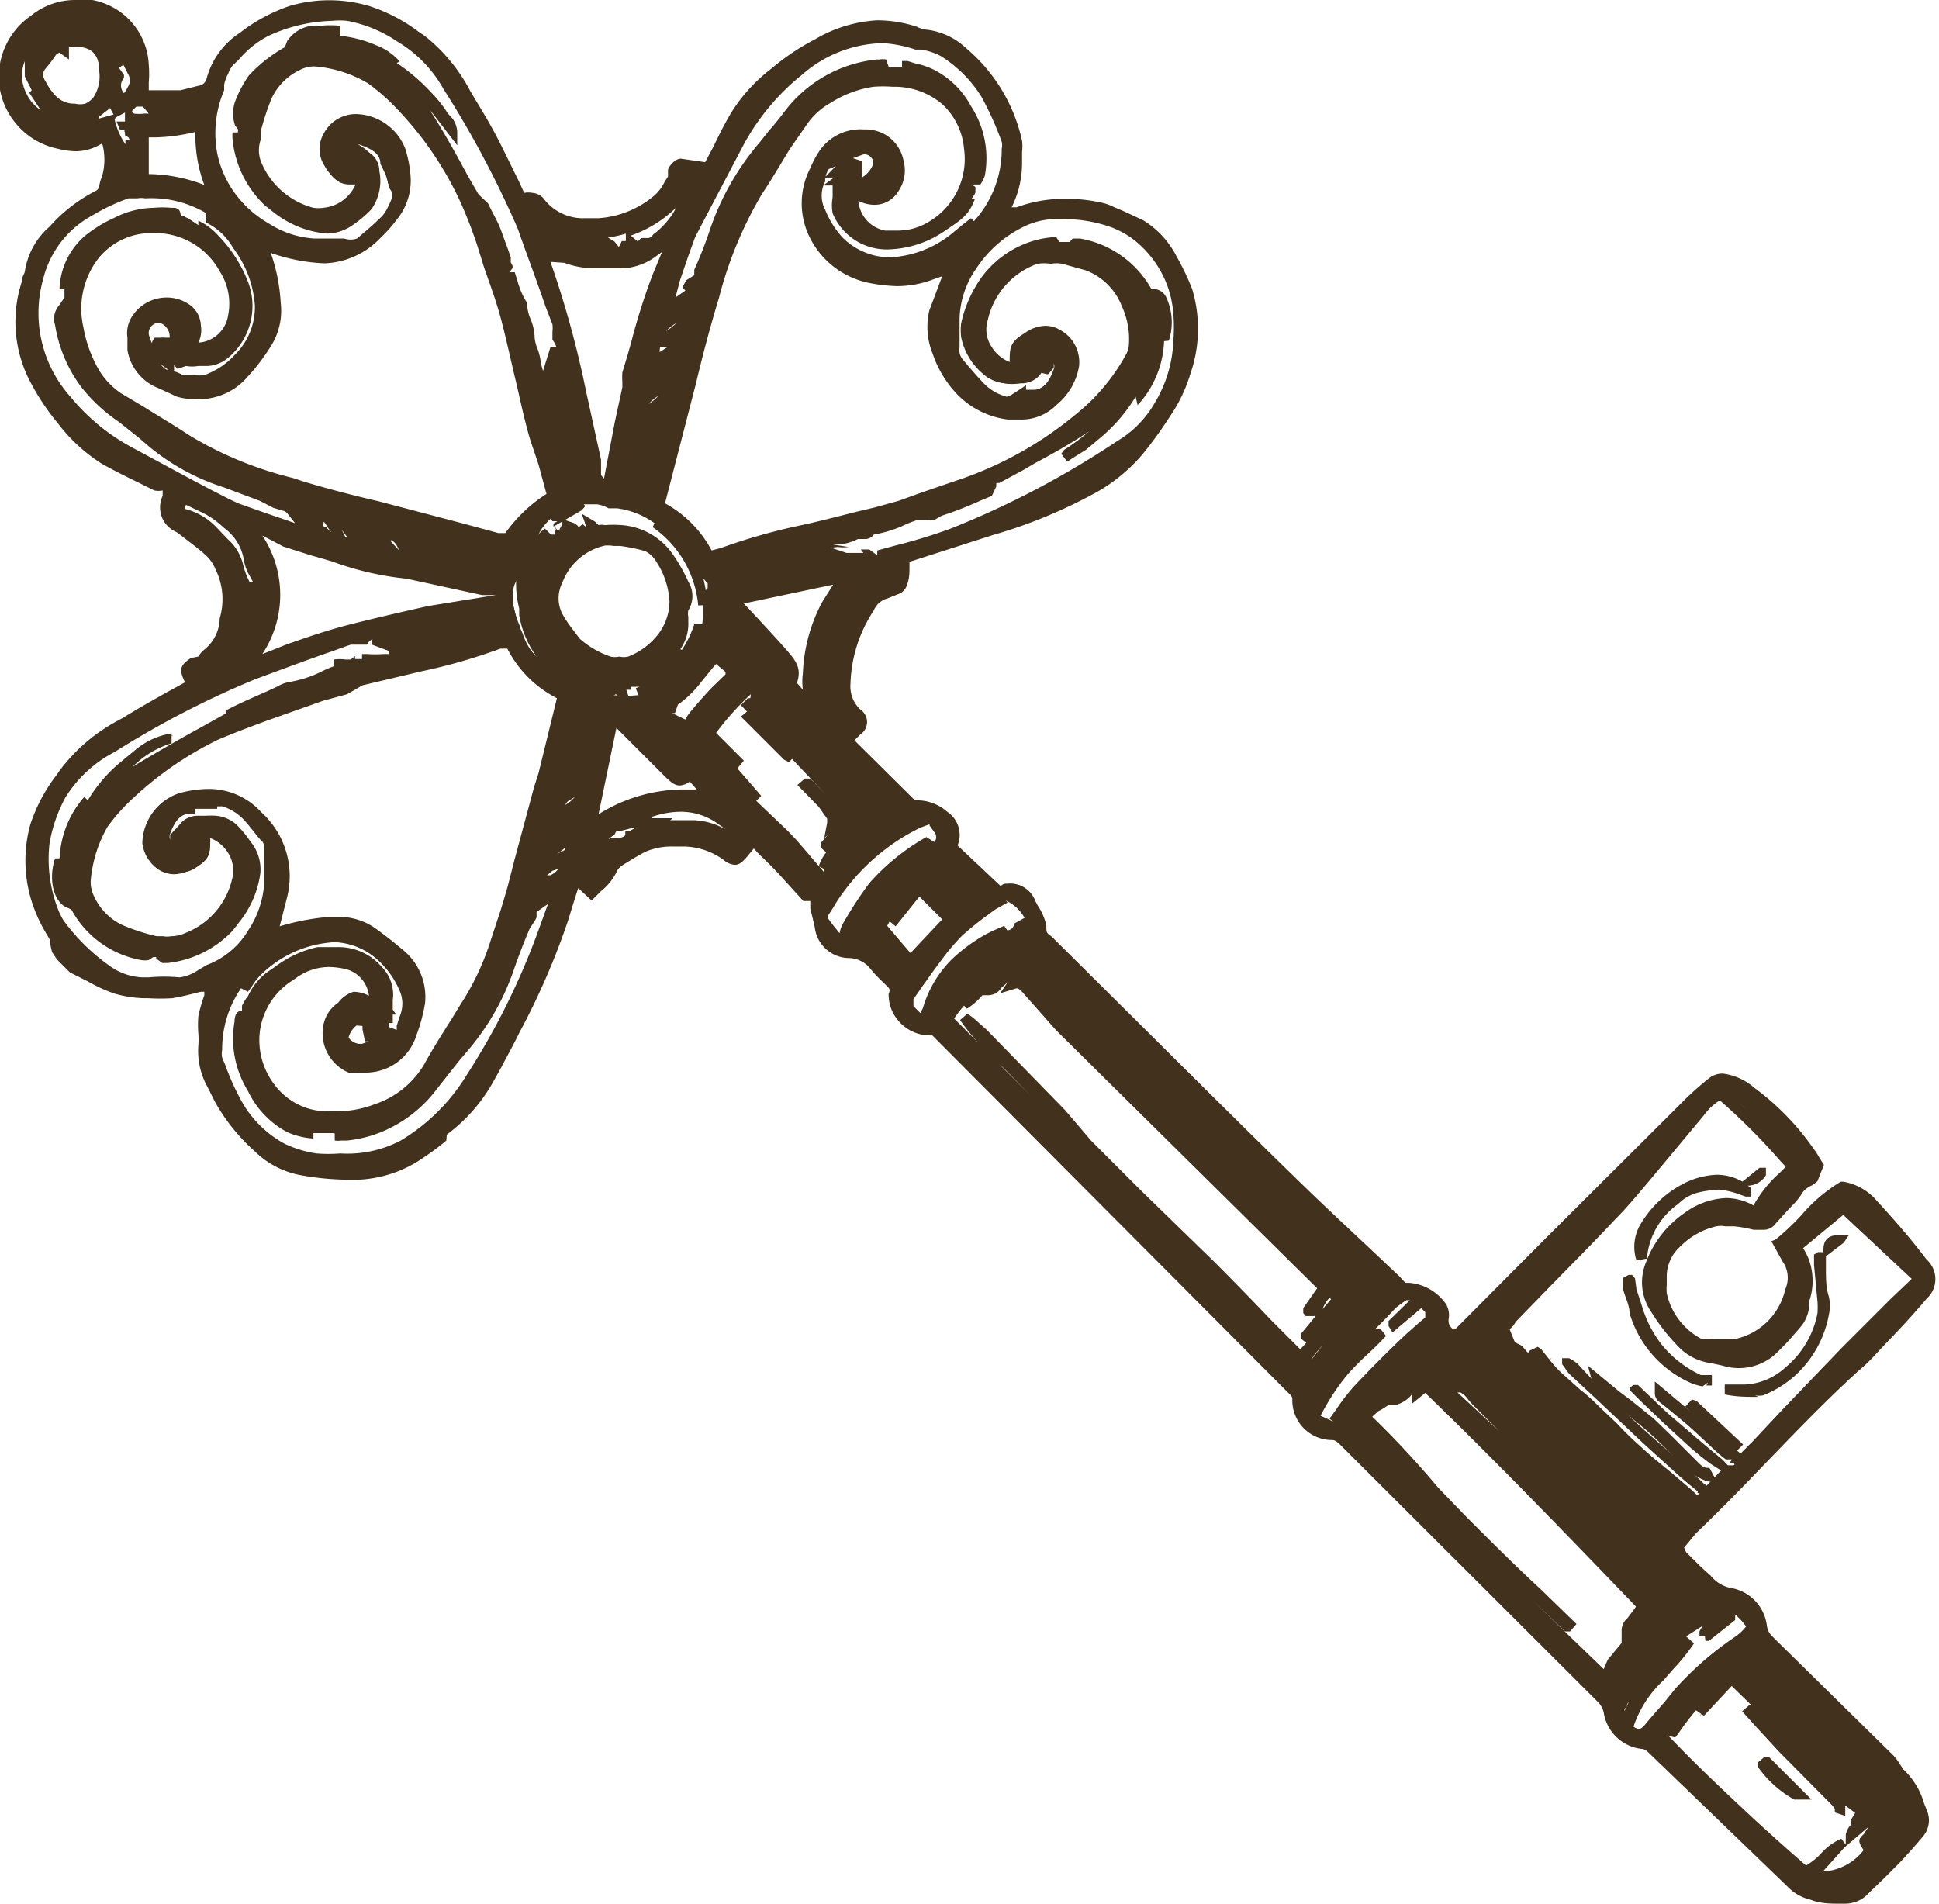 <svg xmlns="http://www.w3.org/2000/svg" viewBox="0 0 39.1 38.39"><defs><style>.cls-1{fill:#41311d}</style></defs><g id="Layer_2" data-name="Layer 2"><g id="_ÎÓÈ_1" data-name="—ÎÓÈ 1"><path class="cls-1" d="M37.11 38.39c-.2 0-.4 0-.6-.08a.93.93 0 01-.46-.26l-2.82-2.72a.2.2 0 00-.11-.06.87.87 0 01-.78-.73.43.43 0 00-.12-.22L27 29.11c-.06-.05-.09-.07-.14-.07a.8.8 0 01-.8-.83s0-.06-.06-.1l-7.2-7.23h-.06a.83.83 0 01-.61-.28.8.8 0 01-.21-.57.09.09 0 000-.11l-.1-.1a2.81 2.81 0 01-.29-.31.57.57 0 00-.41-.19.7.7 0 01-.69-.62s-.07-.31-.09-.37v-.16h-.14l-.49-.54c-.13-.14-.26-.27-.4-.4l-.11-.12-.13.16c-.08.09-.15.17-.25.17a.39.39 0 01-.23-.1 1.4 1.4 0 00-.81-.27h-.23a1.34 1.34 0 00-.52.1c-.16.08-.32.18-.48.28a.31.31 0 00-.1.1 1.14 1.14 0 01-.33.42l-.19.19-.27-.25s-.14.43-.19.61a14.68 14.68 0 01-1 2.31c-.11.23-.24.46-.36.69l-.15.27a3.36 3.36 0 01-.95 1.09L9 23a4.59 4.59 0 01-.44.33 2.48 2.48 0 01-1.33.46H7a5.58 5.58 0 01-.93-.09 1.79 1.79 0 01-.94-.49 3.79 3.79 0 01-.8-1l-.14-.28a1.49 1.49 0 01-.19-.85 1.64 1.64 0 000-.23 2.23 2.23 0 010-.36 3.31 3.31 0 01.12-.42V20h-.07c-.2.05-.39.1-.58.13a3.87 3.87 0 01-.48 0 2.31 2.31 0 01-.67-.09 3 3 0 01-.55-.25l-.36-.18-.26-.26-.1-.15a2 2 0 01-.05-.26l-.1-.17a3 3 0 01-.29-.69 2.75 2.75 0 010-1.45 3.36 3.36 0 01.53-1l.07-.1a3.56 3.56 0 011.17-1l.11-.06c.27-.17.56-.33.84-.49l.4-.22c-.12-.25-.11-.34.12-.49l.15-.03a.53.53 0 01.12-.14.82.82 0 00.31-.63 1.35 1.35 0 00-.09-1 .75.75 0 00-.21-.29c-.14-.13-.3-.24-.45-.36l-.12-.09a.54.54 0 01-.28-.73v-.11a.41.41 0 01-.17 0l-.3-.15c-.25-.12-.51-.25-.76-.39a3.4 3.4 0 01-.88-.81 4.75 4.75 0 01-.57-.86 2.6 2.6 0 01-.16-2c0-.1.05-.15.06-.2a1.49 1.49 0 01.5-.91 3.15 3.15 0 01.93-.72.13.13 0 00.07-.09.83.83 0 01.06-.21 1.23 1.23 0 000-.66 1 1 0 01-.52.16A1.55 1.55 0 011.17 3a1.48 1.48 0 01-.89-.56A1.48 1.48 0 010 1.81 1.49 1.49 0 01.62.32 1.41 1.41 0 011.51 0a1.34 1.34 0 01.35 0A1.39 1.39 0 013 1.31a2.08 2.08 0 010 .35v.16h.64L4 1.73s.13 0 .17-.16a1.59 1.59 0 01.67-.91 3.43 3.43 0 011-.54 2.84 2.84 0 011.6 0 3.33 3.33 0 011 .52l.12.08a3.48 3.48 0 01.92 1.11l.1.17c.19.31.38.63.56 1l.33.67.1.22a.45.45 0 01.17 0 .33.33 0 01.25.15 1 1 0 00.72.36h.36a1.94 1.94 0 001.14-.47.88.88 0 00.19-.26l.07-.11v-.13c0-.05.13-.23.26-.23l.49.07.17-.32c.11-.23.22-.45.35-.67a3.35 3.35 0 01.82-.9 4.66 4.66 0 01.88-.59 2.76 2.76 0 011.24-.38 2.54 2.54 0 01.81.13.52.52 0 00.21.06 1.4 1.4 0 01.78.37 3.39 3.39 0 011.13 1.87.89.89 0 010 .22v.25a2 2 0 01-.21.87h.1a2.75 2.75 0 011-.17 3.14 3.14 0 01.68.07 1 1 0 01.27.09l.19.08.41.19a1.83 1.83 0 01.68.74 4.85 4.85 0 01.31.65A2.77 2.77 0 0124 7.55a3.05 3.05 0 01-.41.85 8.15 8.15 0 01-.55.76 3.42 3.42 0 01-.9.75 10.08 10.08 0 01-2.12.88l-1.68.54v.09c0 .13 0 .25-.05.37a.27.27 0 01-.15.18l-.25.1a.41.41 0 00-.27.24 2.82 2.82 0 00-.47 1.48.64.64 0 00.2.52.3.3 0 010 .5l-.12.12 1.22 1.21h.06a.91.91 0 01.59.23.56.56 0 01.21.68l.87.82a.15.15 0 01.13-.05.54.54 0 01.56.33 1.09 1.09 0 00.08.15 1.11 1.11 0 01.15.37c0 .14 0 .14.11.22l1.48 1.47c1.14 1.13 2.28 2.27 3.43 3.39.46.45.93.89 1.4 1.33l.7.66.12.13h.08a1 1 0 01.74.43.44.44 0 01.05.31c0 .07 0 .1.07.18h.08l1.85-1.86L34 22.15a6.27 6.27 0 01.48-.42.45.45 0 01.26-.08 1.19 1.19 0 01.64.29 5.21 5.21 0 011.18 1.21 1.37 1.37 0 01.13.2l.09.14-.13.33-.1.08a.44.44 0 00-.24.21 1.58 1.58 0 01-.12.15c-.13.13-.25.27-.38.41a.3.3 0 01-.25.13h-.2a2.66 2.66 0 00-.39-.07h-.18a.5.5 0 00-.18 0 1.5 1.5 0 00-.73.41.81.81 0 00-.27.63v.14a1 1 0 000 .17 1.37 1.37 0 00.7.92h.12a5.6 5.6 0 00.57 0 1.32 1.32 0 001-1 .57.57 0 00-.06-.57l-.22-.4.08-.03a5 5 0 00.53-.5 3.22 3.22 0 01.79-.67h.05a1.14 1.14 0 01.68.39c.35.38.69.77 1 1.18a.53.53 0 010 .79c-.26.31-.53.6-.81.89l-.17.18a3.68 3.68 0 01-.4.39c-.66.6-1.29 1.26-1.9 1.89-.45.47-.9.93-1.37 1.38l-.24.29.04.09.28.28.22.2a.69.69 0 00.44.25.88.88 0 01.69.76.35.35 0 00.1.2l.13.13 2.32 2.28a1.15 1.15 0 01.14.19l.06.09a1.52 1.52 0 01.42.69l.06.15a.5.5 0 01-.08.51c-.15.18-.31.36-.47.53l-.31.31-.31.3a.64.64 0 01-.48.22zm-.33-.65a1.11 1.11 0 00.8-.43c-.11-.17-.12-.21 0-.32l.1-.15-.48.41-.45.5zM33.64 35c.58.61 1.19 1.18 1.78 1.73.33.3.65.59 1 .89a1.38 1.38 0 00.3-.24 1.12 1.12 0 01.41-.3l.09.12V37a.42.42 0 01.11-.21v-.1l.08-.13-.2-.15-.24-.2V36l-2.05-2-.56.6-.16-.11a5.07 5.07 0 00-.35.46l-.07.09-.14-.04zm4.11 1.14l-.07-.14zm-3.59-3a4 4 0 01-.41.51l-.21.24a2.23 2.23 0 00-.6.93.27.27 0 00.11.05s.05 0 .13-.1.25-.29.38-.44l.21-.26A6.51 6.51 0 0135 33a1 1 0 00.21-.2 1.17 1.17 0 00-.21-.23l-.12-.1h-.08a1 1 0 00-.3.21L34 33zm-1.35 1.23c0 .06-.07.09-.05.13l.09-.19zm-.47-.71l.08-.19.73-.88-.45.56v-.25a.33.33 0 01.12-.27l.17-.23c-1.5-1.56-2.89-3-4.25-4.31l-.27.22v-.19a.6.6 0 01-.32.21H28a1.2 1.2 0 01-.21.13l-.12.11-.06-.06A18.68 18.68 0 0129 30l.57.59c.49.49 1 1 1.5 1.46l.72.7-.13.15h-.1l-.65-.62zm.85-1.48l-.47-.46zm-2.08-4.64h.13l.1.19a.59.59 0 00.29.27s.25.26.33.33l1.22 1.16.16.16.2.2.53.47.65-.68h.22-.1l-.05-.09H35l-.07-.07.42-.42.59-.63 1.2-1.25 1-1 .41-.39-1.38-1.29-.81.67a1.31 1.31 0 01.12.24 1.27 1.27 0 010 .84v.12a.76.76 0 01-.18.4l-.14.16c-.09.11-.19.21-.29.31a1.1 1.1 0 01-1.13.3l-.23-.05a1.11 1.11 0 01-.69-.36 3.86 3.86 0 01-.52-.67 1.05 1.05 0 01-.11-1 2.09 2.09 0 01.78-1 1.51 1.51 0 01.84-.3 1.14 1.14 0 01.55.15 2.45 2.45 0 01.53-.66l.12-.12-.12-.13a12.56 12.56 0 00-1.21-1.21 1.14 1.14 0 00-.32.3l-.1.12-1 1.2c-.23.27-.45.54-.7.79-.43.46-.87.9-1.31 1.35l-.67.69a.7.7 0 00-.06.09l-.06.06c-.12.06-.13.09-.13.09a.27.27 0 00.08.09l.18.12.1.05.11.13a.42.42 0 01.29.18h.05l.15-.06zm-.88 1.32l-.53-.53-.09-.1a.44.44 0 00-.16-.15h-.06zm-3.34-.19l-.08-.06.15-.21a3.87 3.87 0 01.35-.45c.29-.31.59-.61.9-.91l.16-.15.26-.23.11-.09v-.11l-.08-.08-.58.49-.08-.13v-.1l.43-.42h-.07a2.09 2.09 0 00-.22.16c-.13.14-.26.28-.4.41h.09l.12.15q-.15.16-.33.33a6.09 6.09 0 00-.44.44 4.49 4.49 0 00-.55.84zm2.46-.67l-.05-.07v-.05zm-2.9-.59l.22-.28a2.61 2.61 0 00-.22.27zm-6.82-6.88l.27.24 1.58 1.62.52.61 1 1 .75.73.71.69c.4.4.8.81 1.19 1.22l.57.57.12-.13-.1-.08v-.11l.29-.35h-.2l-.05-.06v-.1l.28-.4-5.26-5.2-.69-.78c-.05-.05-.08-.07-.11-.07l-.33.1.16-.24a.68.68 0 01-.13.12.32.32 0 01-.26.16h-.13a1.34 1.34 0 01-.31.27l-.06-.06a2.56 2.56 0 00-.2.26l.49.49a4.14 4.14 0 01-.37-.46l.15-.13zm7 6.32l.37-.45zm.18-.68a.65.65 0 00-.14.23l.17-.2zm10.47-1.85zm-2-1.89c.31.3.61.61.91.91l-.19-.17c-.3-.32-.6-.64-.93-.93zm-30.42-2.5a2.16 2.16 0 00-.38 1.24.41.41 0 000 .16l.06.14a4.89 4.89 0 00.35.77 2.2 2.2 0 00.84.82 2.24 2.24 0 00.65.2 2.9 2.9 0 00.48 0A2.31 2.31 0 008.08 23a3.91 3.91 0 001.33-1.32 14.5 14.5 0 001.43-2.87l.21-.58-.23.16v.11a.63.63 0 01-.07.12l-.07.11c-.12.28-.23.57-.33.86a5 5 0 01-.87 1.54l-.22.26-.45.57a2.65 2.65 0 01-1.32.94A2.68 2.68 0 017 23h-.12a.5.5 0 01-.13 0v-.15h-.43v.11a1.59 1.59 0 01-.53-.13A1.83 1.83 0 015 22a2 2 0 01-.27-1.4c0-.19.1-.22.15-.22v-.1a1.53 1.53 0 01.1-.17l.02-.02a1.21 1.21 0 01.44-.52l.13-.09a2.17 2.17 0 01.83-.38h.38a1.15 1.15 0 01.92.4.8.8 0 01.22.67v.19l.07.1h-.07v.17h-.08v.08l.16.06v-.08l.05-.17a.65.65 0 000-.56 1.74 1.74 0 00-.41-.58 1.37 1.37 0 00-.89-.38 2.28 2.28 0 00-1.48.65 1.18 1.18 0 00-.19.24L5 20zm1.78-.43a1.14 1.14 0 00-.68.23l-.09.06a1.43 1.43 0 00-.64 1.14 1.48 1.48 0 00.31.95 1.33 1.33 0 001 .53h.27a2.11 2.11 0 00.74-.14 1.83 1.83 0 001-.8c.17-.31.36-.61.55-.91l.19-.31a5.22 5.22 0 00.58-1.21l.23-.7c.06-.2.12-.39.17-.59l.11-.43.39-1.45.09-.28.37-1.51a2.29 2.29 0 01-1-1h-.14a11.21 11.21 0 01-1.6.46l-1.18.28L7 14l-.48.13-1.13.4c-.35.13-.67.25-1 .39a7 7 0 00-1.7 1.17 3.88 3.88 0 00-.52.58 2.63 2.63 0 00-.34 1.08.62.62 0 00.07.33 1.17 1.17 0 00.58.58 4.15 4.15 0 00.68.22h.13a.44.44 0 00.16 0 .72.72 0 00.3-.07 1.54 1.54 0 00.93-1.08.67.67 0 00-.08-.53.74.74 0 00-.36-.3c0 .31 0 .44-.35.61a.73.73 0 01-.38.12.6.6 0 01-.29-.08.75.75 0 01-.35-.55 1.09 1.09 0 01.73-1 2.24 2.24 0 01.6-.09 1.43 1.43 0 011.07.47 1.74 1.74 0 01.51 1.75l-.14.55a4.81 4.81 0 011-.19h.17a1.28 1.28 0 01.73.21c.2.14.4.3.59.46a1.22 1.22 0 01.44 1.08 3.45 3.45 0 01-.17.63 1.07 1.07 0 01-1.05.76h-.16a.41.41 0 01-.16 0 .86.86 0 01-.51-.95.71.71 0 01.3-.46.61.61 0 01.31-.22.71.71 0 01.31.08.63.63 0 00-.44-.53 1.63 1.63 0 00-.36-.05zm14.14 2.59l-.53-.54-.1-.09zM7.19 20.68a.45.45 0 00-.16.24.24.24 0 00.16.13h.11l.14-.05h-.08l-.05-.24v-.07zm13.13-2.48l-.25.14-.15.11a6.54 6.54 0 00-.51.41 4.47 4.47 0 00-.44.52c-.16.21-.26.36-.37.51l-.18.26v.14l.14.14.05-.1a2.29 2.29 0 01.6-1 3.42 3.42 0 01.52-.4 2.47 2.47 0 01.36-.19l.16-.07.06.09c.09 0 .13-.07.15-.14l.2-.11a.81.81 0 00-.38-.35zM19 20.32zM7.51 12.89a.24.24 0 00-.11.11h-.33l-.39.14c-.52.18-1 .36-1.54.56a18.61 18.61 0 00-2.82 1.46 2.55 2.55 0 00-1 .92A3 3 0 001 17a2.79 2.79 0 00.16 1.31 1.42 1.42 0 00.12.25 4 4 0 00.92.91 1.22 1.22 0 00.67.24H3a3.24 3.24 0 01.62 0 .85.85 0 00.38-.15l.17-.1a1.64 1.64 0 00.83-.69 1.93 1.93 0 00.33-1v-.58c0-.11 0-.19-.06-.24s-.2-.25-.31-.37a1 1 0 00-.48-.32h-.1v.05h-.44v.1h-.11c-.19 0-.31.15-.4.41a.15.15 0 000 .11v-.08a.69.69 0 01.11-.13l.08-.09a.46.46 0 01.38-.18h.24a.71.71 0 01.53.18 2.3 2.3 0 01.28.34.88.88 0 01.2.64 2 2 0 01-.39.94l-.17.22a2.12 2.12 0 01-1.31.65h-.11l-.12-.09v-.03h-.06l-.09.06a.44.44 0 01-.16 0 2 2 0 01-1.14-3.29l.07.07a3 3 0 01.66-.77l.28-.23a1.5 1.5 0 01.75-.35v.2a1.85 1.85 0 00-.79.48l.09-.06c.42-.25.85-.5 1.29-.74l.5-.28v-.06c.28-.15.57-.27.86-.4l.17-.08a.79.79 0 01.27-.1 2.29 2.29 0 00.51-.15l.11-.05a2.09 2.09 0 01.53-.19l.16-.13v.06h.14v-.1h.11a2.39 2.39 0 00.31 0h.13v-.06L7.5 13zm10.85 6.33l.64-.68-.46-.46-.48.6-.12-.1-.05.09zm.39-2.6l-.19.07A4.22 4.22 0 0017 18a2.9 2.9 0 00-.19.29l-.09.14a.09.09 0 000 .12c.06.09.14.18.21.27a.63.63 0 01.06-.18 8 8 0 01.54-.83 4.44 4.44 0 011.15-.93l.16.1a.15.15 0 000-.2l-.1-.14zm-7.61.94l-.11.09h.07a.42.42 0 00.16-.13zm4.75-.8l.18.19.54.63v-.06l-.1-.05a.84.84 0 01.15-.28l-.11-.1V17l.14-.16-.07.06.06-.31v-.08l-.17-.24-.43-.44.15-.13h.11l.32.33-1.72-1.81.14-.14h.05l.01-.08a5.67 5.67 0 00-.7.78l.56.56-.11.13v.05l.28.32.18.21-.1.1zm-4.49.33a1.09 1.09 0 01-.17.13l.16-.08zm.94-.19c.15 0 .22 0 .27-.06v-.08h.08l.21-.11h.16l.13-.05.13-.06h.53v.13-.13H14a1.41 1.41 0 01.48.11l.15.07-.13-.09a1.27 1.27 0 00-.79-.26 1.82 1.82 0 00-.77.19h-.19l.08.06-.09.08-.2.05c-.09 0-.12 0-.14.07l-.13.1zm2.55-.11h-.07zm-2.82-.37a3.25 3.25 0 011.7-.5h.28l-.14-.16a.37.37 0 01-.2.08c-.11 0-.18-.07-.28-.16l-1-1zm-.57-.29a.19.19 0 00-.1.1.62.62 0 00.19-.16zm2.32-1.62a.8.8 0 01.09-.14c.14-.17.29-.34.44-.5l.28-.27v-.05l-.19-.16-.07.08-.22.27a2.14 2.14 0 01-.48.47l-.06.17h-.06zm-3.48-2.6v.25a2.86 2.86 0 00.07.28 1.67 1.67 0 00.08.2v.1a1.24 1.24 0 00.31.48 3.07 3.07 0 00.29.24l.12.09a3 3 0 00.51.33 1.45 1.45 0 00.59.13A2.28 2.28 0 0013 14a1.77 1.77 0 001.13-1.14l.05-.45v-.45l.09-.1v-.1a.69.69 0 01-.11-.13 2.77 2.77 0 00-.86-1 1.67 1.67 0 00-.86-.38h-.17a.66.66 0 00-.23-.08h-.34v-.06a.83.83 0 01-.16.09 1.26 1.26 0 00-.62.47 5.86 5.86 0 00-.32.61l-.11.23c0 .1-.09.2-.12.3zm5.85 2a1.23 1.23 0 010-.33 3.31 3.31 0 01.39-1.44l.22-.35-1.8.38s.59.63.81.88.37.41.26.72zM5.29 10.8a2.16 2.16 0 010 2.39l.48-.19c.42-.15.83-.29 1.26-.4s1.07-.26 1.61-.38L10 12h-.28l-1.52-.33a6.14 6.14 0 01-1.51-.35l-.17-.05-.28-.08-.53-.17zm11.6 2.3a.41.41 0 010-.11zm-11.95-.45v-.06zm-1.22-2.39a1.32 1.32 0 01.66.39l.21.22a1 1 0 01.32.55 1.66 1.66 0 00.12.31h.07l-.1-.18a1 1 0 01-.09-.3 1 1 0 00-.4-.61A1.72 1.72 0 004 10.3l-.25-.12zm13.8 1.34zm-.45-.45h.34l-.05-.07h.17l.16.12v-.1l.37-.1a10.92 10.92 0 001.11-.34 18.06 18.06 0 003.35-1.76 2.13 2.13 0 00.78-.8 2.59 2.59 0 00.36-1.22 3.48 3.48 0 000-.56 2.18 2.18 0 00-.09-.47 2.1 2.1 0 00-.52-.85 1.76 1.76 0 00-.65-.42 2.8 2.8 0 00-1-.16h-.18a1.48 1.48 0 00-.53.13 2.4 2.4 0 00-1 .86 1.85 1.85 0 00-.34 1v.6a.29.29 0 00.05.22c.13.16.26.31.4.46a1 1 0 00.5.31.4.4 0 00.13-.06l.26-.17v.09h.15c.2 0 .32-.16.41-.42a.15.15 0 000-.11v.08a.87.87 0 01-.12.14L21 7.52a.48.48 0 01-.38.21h-.23a.76.76 0 01-.59-.21 1.31 1.31 0 01-.42-.73 1.23 1.23 0 010-.26 2.47 2.47 0 01.28-.73 2 2 0 01.95-.86 1.9 1.9 0 01.69-.16l.06.1h.21l.06-.07h.15a2.05 2.05 0 011.59 1.36 2 2 0 01-.43 2L22.9 8a3.3 3.3 0 01-.69.81l-.31.26-.21.13-.17.11-.12-.16.06-.08a4.05 4.05 0 00.5-.37l-.09.06c-.31.2-.64.39-1 .58l-.22.13-.5.27h-.06v.07L20 10l-.24.1a7.21 7.21 0 01-.77.3l-.14.08a.21.21 0 01-.1 0h-.23a2.26 2.26 0 00-.33.13 2.52 2.52 0 01-.57.17.21.21 0 01-.18.09h-.14a1 1 0 01-.41.11h-.08v.05h-.1zm-3.66-1a2.32 2.32 0 01.94.95l.19-.05a11.83 11.83 0 011.53-.44c.38-.08.77-.18 1.16-.28l.42-.1.47-.13.47-.17.67-.23a7.4 7.4 0 002.44-1.35 4 4 0 001-1.19.46.46 0 00.06-.16 1.59 1.59 0 00-.14-.83 1.26 1.26 0 00-.73-.72l-.47-.13a.62.62 0 00-.23 0 .86.86 0 00-.27 0 1.56 1.56 0 00-1 1.13A.63.63 0 0020 7a.74.74 0 00.36.3c0-.28 0-.4.3-.58a.74.74 0 01.42-.15.57.57 0 01.29.08.74.74 0 01.39.73 1.28 1.28 0 01-.45.78 1 1 0 01-.76.3h-.23a1.72 1.72 0 01-1-.49 2.19 2.19 0 01-.51-.83 1.44 1.44 0 01-.07-.88l.26-.69-.17.06a2.07 2.07 0 01-.74.14 3.31 3.31 0 01-.54-.06 1.71 1.71 0 01-1.21-.9 1.54 1.54 0 010-1.42 1.86 1.86 0 01.18-.34 1 1 0 01.9-.44.8.8 0 01.44.11.78.78 0 01.36.52.74.74 0 01-.1.61.56.56 0 01-.49.28.72.72 0 01-.32-.08.66.66 0 00.54.6h.25a1.2 1.2 0 00.65-.19A1.47 1.47 0 0019.44 3a1.39 1.39 0 00-.44-.9 1.49 1.49 0 00-1-.35 2.56 2.56 0 00-.39 0 2.23 2.23 0 00-.87.33 1.41 1.41 0 00-.47.43l-.34.49c-.19.31-.37.62-.57.92A8 8 0 0014.5 6l-.06.2c-.15.51-.28 1-.41 1.55zm-5.52.78l.16.17L8 11a.25.25 0 00-.12-.11zm-.89-.1l-.11-.15.07.14zM3 4.7a1.38 1.38 0 00-1 .49 1.66 1.66 0 00-.32 1.4 2.64 2.64 0 00.32.88 1.5 1.5 0 00.44.46l.47.28c.3.19.61.37.91.57a7.44 7.44 0 002.09.86l.21.07c.5.15 1 .28 1.52.4l1.71.45.7.19h.14a3 3 0 01.83-.79l-.16-.59-.1-.3a4.74 4.74 0 01-.15-.5c-.08-.3-.14-.6-.21-.89s-.18-.79-.28-1.18-.23-.74-.36-1.11L9.64 5a8.63 8.63 0 00-.39-1A6.84 6.84 0 008 2.19a4.14 4.14 0 00-.58-.51 2.49 2.49 0 00-1.07-.34.6.6 0 00-.3.07 1.19 1.19 0 00-.58.59 5.31 5.31 0 00-.21.64v.17a.64.64 0 000 .44 1.57 1.57 0 001.06.94.69.69 0 00.2 0 .79.79 0 00.65-.47h-.12c-.21 0-.33-.12-.47-.33a.61.61 0 01-.06-.68.73.73 0 01.66-.41 1.09 1.09 0 011 .72 2.45 2.45 0 01.1.54 1.24 1.24 0 01-.28.87 2.91 2.91 0 01-.33.37 1.63 1.63 0 01-1.13.51 3.69 3.69 0 01-1.08-.21 3.61 3.61 0 01.2 1 1.34 1.34 0 01-.21.9 4 4 0 01-.45.59 1.29 1.29 0 01-1 .46A1.35 1.35 0 013.57 8l-.37-.17a1 1 0 01-.63-.77v-.25a.62.62 0 01.1-.44.83.83 0 01.69-.37.79.79 0 01.44.13.53.53 0 01.25.43.58.58 0 01-.05.35.65.65 0 00.6-.55 1.2 1.2 0 00-.17-.89 1.48 1.48 0 00-1.31-.77zm3.58 5.92a.27.27 0 00.1.11 1 1 0 01-.08-.11.86.86 0 00-.07-.1s-.02.07 0 .1zM2.93 4a.44.44 0 00-.16 0h-.18a3.94 3.94 0 00-.72.34 2 2 0 00-1 1.29A2.53 2.53 0 001.42 8a4.13 4.13 0 001.2 1l1.28.69.38.2c.18.09.36.19.55.27l.51.18.61.21-.15-.19a.15.15 0 00-.09-.06l-.2-.06-.27-.14-.72-.27A4.5 4.5 0 013 9l-.21-.18-.39-.31a3.43 3.43 0 01-.75-.69 2.84 2.84 0 01-.54-1.27.41.41 0 01.08-.39L1.3 6v-.17h-.1a1.48 1.48 0 01.52-1.08 2.65 2.65 0 01.57-.35 1.81 1.81 0 01.81-.21 2 2 0 01.35 0c.09 0 .17 0 .19.12s0 0 .1.07a.39.39 0 01.11.06l.15.1v-.09a1.26 1.26 0 01.41.31 2.78 2.78 0 01.59.92 1.36 1.36 0 01-.37 1.51.72.72 0 01-.43.19H4a.72.72 0 01-.25 0l-.17.06-.07-.08v.18l-.28-.2c.1.11.11.11.17.12a.88.88 0 01.28.1h.24a.48.48 0 00.21 0 1.51 1.51 0 00.6-.4 1.35 1.35 0 00.41-1A2.17 2.17 0 004.7 5a1.25 1.25 0 00-.54-.51V4.3A2.17 2.17 0 002.93 4zm8.17 1.28a19.94 19.94 0 01.72 2.62l.3 1.37v.31l.06.07.22-1.15.15-.69v-.1a1.42 1.42 0 010-.2c.07-.23.14-.46.2-.69a12.65 12.65 0 01.41-1.28l.19-.46-.11.08a1.24 1.24 0 01-.65.25H12a1.71 1.71 0 01-.62-.11zM13.25 8a.63.63 0 00-.17.15l.13-.1.07-.07zm7.38 0zM9.84 4.1l.07.14c.06.12.13.24.18.37s.09.25.14.38l.07.2v.1l.05.1-.08.1h.11l.06.19a1.52 1.52 0 00.19.43.82.82 0 00.08.35 1.07 1.07 0 01.07.32.68.68 0 00.05.23 1.11 1.11 0 01.07.26 1.6 1.6 0 00.05.21L11.1 7h.12a.55.55 0 00-.08-.15v-.16a.61.61 0 000-.15L11 6.18c-.18-.53-.36-1-.56-1.57a20.11 20.11 0 00-1.5-2.82A2.57 2.57 0 008 .83a2.68 2.68 0 00-1-.41 1.51 1.51 0 00-.3 0 3.25 3.25 0 00-1.28.3 1.93 1.93 0 00-.54.41 1.53 1.53 0 01-.18.18.61.61 0 00-.1.18.75.75 0 00-.08.22v.11a2.21 2.21 0 00-.14 1.27 2.07 2.07 0 00.31.74 2.18 2.18 0 00.72.67 1.91 1.91 0 00.93.31h.6a.41.41 0 00.26 0c.15-.13.3-.25.44-.39a.66.66 0 00.16-.2c.11-.22.15-.3.06-.41l-.08-.28-.11-.23c0-.22-.21-.31-.44-.39h-.07.06l.14.09.09.08a.44.44 0 01.2.37 1 1 0 01-.16.77 2.3 2.3 0 01-.38.32.92.92 0 01-.52.17 2 2 0 01-1.06-.42l-.18-.14a2.11 2.11 0 01-.66-1.34.65.65 0 010-.14h.11v-.06l-.06-.08a.75.75 0 010-.48 2.34 2.34 0 01.28-.53A3 3 0 015.66 1a2 2 0 011-.29 2.43 2.43 0 01.92.2 1.19 1.19 0 01.48.33L8 1.27a3.85 3.85 0 01.7.6 2.53 2.53 0 01.3.37.31.31 0 00.07.09.49.49 0 01.15.33v.27l-.57-.74a.22.22 0 01.05.08c.26.41.5.84.73 1.27l.22.38zm3.46 3l.16-.1h-.15zM3.22 6.51a.21.21 0 00-.22.24l.06.17a.3.3 0 01.06-.11h.3a.29.29 0 00-.2-.3zm10.43 0a.8.8 0 00-.22.17l.1-.07zM17.8.87a2.54 2.54 0 00-1.63.64A4.64 4.64 0 0015 2.91l-.72 1.37-.23.44a.87.87 0 00-.07.17c-.1.26-.18.51-.27.77l-.09.34.2-.14-.06-.07.08-.14.16-.1v-.11a8.18 8.18 0 00.32-.82 5.33 5.33 0 011-1.75l.19-.24c.11-.12.21-.25.31-.38a2.67 2.67 0 011.36-.95 2.84 2.84 0 01.49-.1h.06a.41.41 0 01.14 0l.05.15h.27v-.12h.11l.16.05a1.52 1.52 0 01.36.12 1.75 1.75 0 01.76.74 1.93 1.93 0 01.28 1.4.76.76 0 01-.09.18h-.18l.08.05v.1c0 .03-.05.1-.08.14h.07c-.11.29-.22.39-.57.62a2.12 2.12 0 01-1.19.4 1.18 1.18 0 01-1.11-.73.88.88 0 010-.32v-.24h-.19l.22-.16h.09-.27v.08a.61.61 0 000 .57 1.83 1.83 0 00.36.57 1.37 1.37 0 00.93.39 2.14 2.14 0 001.24-.46l.28-.23.13-.1.06.06A2.15 2.15 0 0020.2 3a.32.32 0 000-.14 6.39 6.39 0 00-.41-.91 2.57 2.57 0 00-.82-.82 1.24 1.24 0 00-.4-.13h-.11a2.5 2.5 0 00-.66-.13zm-5.41 4l.09.11.06-.12h.08v-.15a2.09 2.09 0 01-.36.08zm.47 0l.07-.07h.14s.06 0 .1-.07a1.61 1.61 0 00.47-.55 2.43 2.43 0 01-.92.57zm-1.54 0zM3 3.51a3.19 3.19 0 011.12.22 2.86 2.86 0 01-.18-1.07 3.66 3.66 0 01-.79.11H3zm14.38-.26v.33a.53.53 0 00.23-.28c0-.14-.11-.19-.19-.19l-.22.08zm-.72.3s.19-.2.2-.2l-.15.06a.6.6 0 00-.06.14zM2.31 2.4a1.44 1.44 0 00.22.51v-.08h.09s0-.06-.1-.1v-.11h-.1l-.07-.17h.17v-.18l-.17.09zm-.67.11h.07-.11zM2 2.39l.29-.08-.07-.13-.23.18zm.7-.1a.76.76 0 00.21 0H3l-.12-.14h-.13l-.09.09zM.53 1.17a.77.77 0 000 .71.81.81 0 00.29.34l-.23-.35.05-.05-.14-.28v-.36zm.61-.08a2.92 2.92 0 01-.21.28c-.08.09-.08.17 0 .29a1.1 1.1 0 00.2.28.51.51 0 00.38.15.43.43 0 00.21 0 .48.48 0 00.16-.12.77.77 0 00.12-.54c0-.35-.17-.49-.5-.49h-.11v.26l-.19-.14zm1.26.28l.1.14v.06a.23.23 0 000 .31.66.66 0 00.08-.13.24.24 0 000-.26l-.09-.18a.39.39 0 00-.09.06zM1.54.44z"/><path class="cls-1" d="M1.34 19.33a5.08 5.08 0 01-.27-.43 4.52 4.52 0 01-.36-.85 2.63 2.63 0 010-1.39 3.65 3.65 0 011.86-2.06c.4-.25.82-.47 1.24-.71h.06a.36.36 0 010-.09c-.06-.17-.13-.2.11-.36.07-.05.11-.16.19-.22a.91.91 0 00.35-.7.15.15 0 010-.07 1.36 1.36 0 00-.1-1 1 1 0 00-.24-.32c-.18-.17-.39-.31-.58-.46a.46.46 0 01-.19-.56 1.42 1.42 0 01.05-.16l-.24-.11c-.35-.18-.72-.34-1-.54a3.23 3.23 0 01-.86-.79 4.17 4.17 0 01-.56-.83 2.52 2.52 0 01-.24-1.99 1.09 1.09 0 00.07-.24 1.3 1.3 0 01.43-.81 2.8 2.8 0 01.9-.7.23.23 0 00.13-.17 1.33 1.33 0 01.05-.19 1.21 1.21 0 000-.84h-.1a.89.89 0 01-.85.12 1.45 1.45 0 01-.83-.53 1.42 1.42 0 01.33-2A1.31 1.31 0 011.84.14a1.29 1.29 0 011 1.17 4.19 4.19 0 010 .5.62.62 0 010 .12l.75-.05h.46a.28.28 0 00.25-.23 1.52 1.52 0 01.6-.91 3.43 3.43 0 011-.53 2.82 2.82 0 011.55 0 3.53 3.53 0 011.06.58A4 4 0 019.5 2c.19.31.38.63.55 1s.31.64.47 1h.09c.16-.06.19-.05.3.08a1.11 1.11 0 00.78.4 1.62 1.62 0 00.22 0A1.88 1.88 0 0013.27 4a1.53 1.53 0 00.29-.4 1.46 1.46 0 00.07-.19.14.14 0 01.19-.12l.51.08.05-.08c.16-.32.31-.66.5-1a3.27 3.27 0 01.79-.87 4.48 4.48 0 01.86-.58 2.49 2.49 0 011.93-.2 1.55 1.55 0 00.23.06 1.31 1.31 0 01.72.34 3.26 3.26 0 011.1 1.82.63.63 0 010 .19 2.89 2.89 0 01-.22 1.08 1.45 1.45 0 00-.11.25l.32-.12a2.89 2.89 0 011.57-.1 2 2 0 01.31.12c.18.08.36.15.53.24a1.73 1.73 0 01.64.7 3.64 3.64 0 01.3.63 2.65 2.65 0 01.06 1.67 3.06 3.06 0 01-.41.83c-.17.26-.34.51-.53.75a3.1 3.1 0 01-.89.72 10.39 10.39 0 01-2.08.88l-1.74.56q0 .27-.06.51a.21.21 0 01-.1.11 1.82 1.82 0 01-.3.11.55.55 0 00-.27.27 3 3 0 00-.48 1.53.71.71 0 00.24.59c.15.13.14.21 0 .37l-.18.18 1.29 1.29a.78.78 0 01.66.2.47.47 0 01.15.63l.93.86h.19a.45.45 0 01.47.27 1.73 1.73 0 01.22.5.42.42 0 00.17.3c1.62 1.61 3.24 3.23 4.88 4.83.69.68 1.4 1.33 2.1 2l.15.17a.81.81 0 01.77.37c0 .06.07.16 0 .22s0 .22.12.3a.36.36 0 00.09.08l.11-.1L31.33 25c.9-.91 1.79-1.83 2.7-2.74a3.07 3.07 0 01.47-.41.34.34 0 01.24-.06 1.44 1.44 0 01.61.32 5.32 5.32 0 011.08 1.14l.19.29a2.07 2.07 0 00-.09.24s0 .06-.06.07c-.2.05-.27.25-.4.38s-.27.29-.4.44a.23.23 0 01-.23.07 4.59 4.59 0 00-.51-.1 1.08 1.08 0 00-.4 0 1.57 1.57 0 00-.77.44.88.88 0 00-.3.71v.32a1.49 1.49 0 00.75 1 .31.31 0 00.19 0 5.63 5.63 0 00.59-.05 1.45 1.45 0 001.11-1 .7.7 0 00-.07-.67l-.18-.32a11.85 11.85 0 011.31-1.15s.07.07.11.07a.8.8 0 01.55.3c.35.39.69.78 1 1.18a.46.46 0 010 .67c-.31.36-.64.71-1 1.06a4.89 4.89 0 01-.4.39c-1.14 1-2.16 2.2-3.27 3.27-.13.13-.24.29-.37.45.11.12.23.23.34.34l.22.2a.81.81 0 00.5.28.8.8 0 01.6.67.41.41 0 00.13.26l2.45 2.41a2.53 2.53 0 01.18.27l.06.07a1.7 1.7 0 01.42.75.39.39 0 01-.07.41 5.66 5.66 0 01-.47.52c-.2.21-.41.41-.62.61a.52.52 0 01-.46.19c-.2 0-.39 0-.59-.08a.89.89 0 01-.41-.23l-2.76-2.72a.25.25 0 00-.19-.09.76.76 0 01-.67-.64.45.45 0 00-.15-.28L27.07 29a.29.29 0 00-.23-.1.69.69 0 01-.69-.73.24.24 0 00-.1-.18c-.53-.54-1.06-1.08-1.6-1.61q-2.74-2.78-5.51-5.54l-.09-.09a.74.74 0 01-.83-.73.19.19 0 00-.07-.19c-.13-.13-.27-.26-.39-.4a.61.61 0 00-.47-.23.62.62 0 01-.61-.54c0-.13-.05-.26-.08-.38a.33.33 0 00-.07-.13l-.55-.6-.59-.6-.2.25c-.14.16-.17.17-.34.05a1.46 1.46 0 00-.86-.29 1.66 1.66 0 00-.8.1 5.48 5.48 0 00-.52.31.22.22 0 00-.11.12 1.72 1.72 0 01-.43.51l-.32-.29c-.08.25-.17.51-.24.77a13.73 13.73 0 01-.95 2.28c-.16.33-.34.64-.51 1A3.31 3.31 0 019 22.82l-.51.39a2.43 2.43 0 01-1.28.44 4.74 4.74 0 01-1.13-.07 1.73 1.73 0 01-.89-.48 3.68 3.68 0 01-.78-.93c-.05-.09-.09-.19-.14-.28a1.27 1.27 0 01-.13-.79c0-.2 0-.4.06-.59a5.58 5.58 0 01.18-.58.24.24 0 010-.07c-.28.06-.55.15-.83.19A2.4 2.4 0 012.47 20a5.89 5.89 0 01-.77-.35l-.1-.05zm2.5-17.28l-.21.06c.12 0 .14.18.26.11l-.05-.17a.27.27 0 00.07.08h.13V2zM.89.91L.77.74.72.77.85 1 .89.9C1 .85 1 .85.89.61a.56.56 0 000 .15.8.8 0 000 .15zM17 12.15v.06c0-.15.06-.29.08-.43l-.07.12c-.14.1-.15.14-.1.43zm-3.79-2.44a.27.27 0 00-.15.22c0 .05 0 .11.07.16v-.38l.07-.22c-.09.13-.09.13.01.22zm-1.75 4.76c.18-.15.18-.16.07-.38a.66.66 0 00-.08.38l-.07.24c.19-.14.19-.15.08-.24zM1.78 2.58c.08 0 .12 0 .14-.07l.29-.09a1.89 1.89 0 00.4.77 2.45 2.45 0 000-.27.25.25 0 00-.1-.26V2.6h.14l-.05-.21a.64.64 0 00.53 0L3 2.11a.18.18 0 00-.27 0 1.85 1.85 0 00-.14.14L2.62 2l-.18.14-.16-.28.12.33L2.19 2l-.38.31.11.19-.15-.14c-.09-.06-.09 0-.09.06l-.2-.09v.12l-.18-.14a.93.93 0 00.1.25c0 .09.09.08.16 0a.16.16 0 00.22.02zm9.89 2.17l-.15-.1v.1c-.07-.06-.11-.16-.23-.12l-.18-.12.16.4c0 .06.06.12.14.08l-.05-.2s.07.1.1.16a.12.12 0 00.16.09c0-.1-.07-.2-.1-.3a2.25 2.25 0 00.12.21l.11.13-.09-.32c.05.09.1.19.16.28a.2.2 0 00.1.08c0-.1-.07-.2-.12-.3s-.05-.15-.13-.07zm-6.07.08l-.46-.28a.55.55 0 00.46.27.86.86 0 00.86.18A3 3 0 016 5a2.91 2.91 0 01-.39-.12zm9.65 6.76l.45.1h.12v-.05l-.76-.12h-.41a1 1 0 00.6.07zM5 12.83l.09.08v-.2l-.16-.37.21.32-.14-.5c.06.1.12.19.17.29a2.88 2.88 0 00-.32-.63 1 1 0 000 .56l-.09-.05v.23h-.07v.15l.26.46C5 13 5 12.92 5 12.83zm4.47-.25s-.07-.05-.1 0a.49.49 0 01-.37-.11.33.33 0 00-.26 0c.26.07.52.12.78.17h.09a.47.47 0 00.46 0zm3.13 4.28l.38-.09h-.1.17l.2-.07h.56l-.27.09h.07a1.85 1.85 0 011.12.34h.07V17l-.76-.34-.22-.07a1 1 0 01.58.1l.5.22c.12-.14.12-.15-.05-.2l-.3-.19a1.56 1.56 0 00-1.66-.08l-.14.1-.05.07-.19.05c-.1 0-.18 0-.22.12l-.18.14-.16.1h.41a.41.41 0 00.36-.11zm17.65 10.4l.39.46a.71.71 0 00-.41-.5v.08c-.07-.09-.09-.22-.22-.25s-.11.1-.05.18l.39.46c0-.24-.21-.35-.34-.53zm-13.69-14.1a.18.18 0 000 .09 1.43 1.43 0 00.13.89l.09.2a3.6 3.6 0 01-.14-1 1.13 1.13 0 00.11-.6.31.31 0 000-.08h-.05c0 .15 0 .3-.05.45zM13.23 7l.36-.26a.42.42 0 00.23-.39l-.11.05c-.23.14-.47.27-.47.6l-.13.33a2.89 2.89 0 00.5-.33.29.29 0 00.09-.25zm-.33 7.36h-.1c.27.36.6.65.75.66l-.06-.09-.41-.38c-.07-.06-.19-.1-.18-.23l.5.46.17.17c.1 0 .1-.1 0-.17l-.38-.37c-.05-.08-.19-.16-.29-.09zm-6-3.42l.34.14a4.45 4.45 0 00-.32-.48.33.33 0 00-.28-.12l.26.46a2.7 2.7 0 01-.25-.34.47.47 0 00-.42-.24c.08.12.16.23.22.34a.49.49 0 00.44.2zm4.55 6.32l-.36.26a.43.43 0 00-.22.39l.29-.17a.55.55 0 00.29-.47.89.89 0 00.11-.38c-.15.11-.27.22-.4.31a.36.36 0 00-.18.31 5.19 5.19 0 00.46-.29zm5.7-6c.14 0 .29 0 .42-.08a.91.91 0 00.23 0c.49-.14 1-.26 1.45-.43A18.76 18.76 0 0022.57 9a2.36 2.36 0 00.82-.84 2.67 2.67 0 00.37-1.26 3.74 3.74 0 000-.58 1.71 1.71 0 00-.1-.5 2.19 2.19 0 00-.54-.88 2 2 0 00-.68-.44 3.22 3.22 0 00-1.23-.17 1.59 1.59 0 00-.57.14 2.57 2.57 0 00-1.06.9 1.92 1.92 0 00-.35 1.07v.59a.4.4 0 00.07.29c.13.16.27.31.4.46a1 1 0 00.54.28h.09l.17-.1c0 .07 0 .08.06.06s.26-.08.39-.12h-.21.06a.62.62 0 00.48-.49.19.19 0 00-.09-.27l-.2.2h.1a2.13 2.13 0 01-.18.22.35.35 0 01-.3.16.87.87 0 01-.75-.17 1.23 1.23 0 01-.39-.68.5.5 0 010-.21 2.36 2.36 0 01.27-.71 1.89 1.89 0 01.9-.82 1.8 1.8 0 01.73-.15l-.23.02h.54v-.09c.54-.11 1.37.54 1.62 1.28A1.91 1.91 0 0122.91 8a1.94 1.94 0 00.23-1.86 2.67 2.67 0 01.08.48 2.15 2.15 0 01-.31 1.18 3.28 3.28 0 01-.76.94l-.31.26-.3.19A3.39 3.39 0 0023 7.56a4.19 4.19 0 00-.26.33 3.57 3.57 0 01-.87.82c-.39.26-.79.48-1.19.71l-.73.39H20a.13.13 0 01-.06 0c-.33.14-.66.3-1 .41l-.15.09h-.31a5.48 5.48 0 01-.89.3h-.06c-.05.09-.12.07-.19.06a.25.25 0 00-.15 0 1.58 1.58 0 01-.52.12h-.06.05-.18a.54.54 0 00-.36.08l.28.05.71.11a.83.83 0 01-.22 0l-.89.11a.26.26 0 00-.25.07l1.11.17a.23.23 0 00.28-.12zm-.32 2c.07.07.07 0 .08 0a4.14 4.14 0 01.43-1.07.69.69 0 01.32-.29l.36-.17s0-.08.07-.14h-.19c.05-.08.21-.06.18-.22l-.42.12c-.27.08-.31.13-.29.43 0 0 .06-.08.1-.1s.2-.21.37-.21a2.15 2.15 0 00-.24.18 1.76 1.76 0 00-.51.6v-.06c-.05.15-.09.31-.14.49l-.06-.13a.45.45 0 00-.07.33v.16h-.06c0 .27-.11.53.1.77-.04-.29-.04-.49-.04-.69zm14.91 15.29l-.28-.35a.44.44 0 00.26.4v-.06s.07.06.07.09.1.18.19.25a.93.93 0 01.15.13l.42.36 1 1 .34.34.11-.12-.76-.7-1.13-1.07c-.11-.1-.24-.2-.36-.29zM20.6 18.67l.22-.08a.17.17 0 000-.07.84.84 0 00-.45-.42.11.11 0 00-.08 0 1.73 1.73 0 00-.27.15c-.23.17-.46.33-.67.52a4.75 4.75 0 00-.49.6c-.18.23-.34.48-.51.72-.06.07 0 .13 0 .2a1.05 1.05 0 00.07.11c.06 0 .11.11.17.12s.12-.09.15-.16a2.2 2.2 0 01.57-.92 5 5 0 01.51-.4c.16-.1.34-.17.52-.26l-.72.52a2.52 2.52 0 00-.74 1v.07c.1 0 .11 0 .14-.07a4.3 4.3 0 011.3-1.35c.09-.09.24-.12.28-.28zm14.34 13.72c-.15-.11-.2-.12-.33 0a1.08 1.08 0 00-.24.18c-.44.46-.88.91-1.32 1.38a3.47 3.47 0 00-.34.42c-.11.16-.09.22.07.38a2.14 2.14 0 01.56-.88l.73-.74a6.47 6.47 0 01-.45.56 3 3 0 00-.79 1.16c.13.21.24.23.41 0s.4-.47.6-.7a5.81 5.81 0 011.16-1.1 1.25 1.25 0 00.23-.23.22.22 0 000-.16c-.08-.1-.23-.18-.29-.27zM11.26 17.94c-.17.11-.34.21-.5.33s0 .11 0 .16-.08.11-.11.17c-.13.3-.25.61-.36.92A4.7 4.7 0 019.41 21l-.67.83a2.53 2.53 0 01-1.27.91 3.69 3.69 0 01-.56.11.54.54 0 01-.2 0l.5-.09h-.95a.32.32 0 01-.2-.08 2 2 0 00-.41-.2 1.32 1.32 0 00.68.4 2 2 0 01-.5-.13 1.68 1.68 0 01-.72-.7 1.82 1.82 0 01-.27-1.33c0-.05 0-.14.07-.14s.1-.09.13-.15a1.62 1.62 0 01.1-.18l.37-.49-.44.44a1.13 1.13 0 01.4-.49 2.72 2.72 0 01.92-.45 1.21 1.21 0 011.21.33.69.69 0 01.2.59.31.31 0 000 .28l-.18.08h.18l-.16.07a.12.12 0 00.09 0h.07l-.2.07h.17c-.13 0-.2.25-.35.14v-.35h-.23a.56.56 0 00-.23.33.34.34 0 00.23.24.27.27 0 00.18 0l.63-.19-.36.26a.4.4 0 00.24-.11 1.13 1.13 0 00.22-.27c0-.05 0-.13.06-.19a.72.72 0 000-.64 1.8 1.8 0 00-.44-.61 1.42 1.42 0 00-1.09-.42 2.39 2.39 0 00-1.44.67 3 3 0 00-.29.46 1.23 1.23 0 01.22-.35 2.4 2.4 0 011.1-.69 1.57 1.57 0 011.22.04l.25.14a1.33 1.33 0 00-1.16-.41.44.44 0 00-.16 0 4.94 4.94 0 00-.68.23 2.74 2.74 0 00-.71.65 2.22 2.22 0 00-.6 1.55.46.46 0 000 .2 5.43 5.43 0 00.42.92 2.39 2.39 0 00.87.86 2.37 2.37 0 00.7.21 2.4 2.4 0 001.73-.31 3.85 3.85 0 001.36-1.36 14.1 14.1 0 001.44-2.88c.1-.29.21-.58.32-.87l.07-.28-.48.31s0 .11-.06.16A1.73 1.73 0 0011 18c.09 0 .16-.12.26-.06zM17 5.05c-.13-.14-.25-.29-.37-.43.1.16.18.34.37.42a1.06 1.06 0 00.23.19 1.51 1.51 0 001.17.19 1.61 1.61 0 00.87-.42l.43-.44A2.27 2.27 0 0020.3 3a.57.57 0 000-.18 7 7 0 00-.43-.92A2.47 2.47 0 0019 1a2.11 2.11 0 00-.5-.17 2.57 2.57 0 00-2.39.57A4.68 4.68 0 0015 2.86c-.33.6-.64 1.21-1 1.81a1.08 1.08 0 00-.08.19l-.27.77c-.07.2-.13.4-.2.61l-.07.23c.14-.17.43-.16.46-.44a2.53 2.53 0 00-.22.13 1 1 0 01-.18.06l.44-.22a.14.14 0 000-.22c.05-.05.12-.08.14-.14.13-.31.26-.62.36-.94a5.29 5.29 0 011-1.72c.16-.21.34-.41.5-.62a2.61 2.61 0 011.31-.92 4 4 0 01.5-.1 1.15 1.15 0 01.22 0l-.51.09h.92a.33.33 0 01.23.09 2.57 2.57 0 00.41.19 2.3 2.3 0 00-.33-.21 2.55 2.55 0 00-.39-.13 3 3 0 01.51.16 1.73 1.73 0 01.72.7 1.87 1.87 0 01.26 1.33.55.55 0 01-.08.15s-.07.05-.09.09-.08.16-.14.24-.23.31-.36.48l.43-.42c-.1.25-.19.34-.54.57a2 2 0 01-1.13.33 1 1 0 01-.92-.66 1.61 1.61 0 010-.44.59.59 0 000-.13l.1-.07h-.15c.1-.07.25-.07.19-.25h-.17c.2-.2.22-.21.38-.14v.32a.38.38 0 00.41-.3.17.17 0 000-.14.31.31 0 00-.35-.19c-.22.08-.44.19-.65.28l.34-.22c-.08.05-.15.11-.24.16s-.17.27-.23.42a.73.73 0 000 .66 1.9 1.9 0 00.44.61 1.44 1.44 0 001.03.38 2.27 2.27 0 001.2-.48l.41-.34a3.05 3.05 0 01-.45.43 2.3 2.3 0 01-.9.41A1.55 1.55 0 0117 5.05zM6.18 10.67l-.3-.4a.38.38 0 00-.13-.09s-.06 0 0 0a3 3 0 00-.47-.18c-.24-.1-.49-.19-.73-.27a4.68 4.68 0 01-1.47-.84c-.2-.16-.39-.33-.6-.49a3.31 3.31 0 01-.73-.67 2.78 2.78 0 01-.53-1.23.38.38 0 01.06-.31.7.7 0 00.1.47.78.78 0 000-.13v-.82a.2.2 0 01.05-.15 1.28 1.28 0 00.21-.46 1.39 1.39 0 00-.37.71 1.31 1.31 0 01.49-1 2 2 0 01.55-.34 1.59 1.59 0 011.09-.16h.12c.01 0 .16.13.25.19l.64.5A3.49 3.49 0 004 4.54a1.21 1.21 0 01.38.28 2.62 2.62 0 01.5.89 1.23 1.23 0 01-.33 1.4.55.55 0 01-.42.16c-.18 0-.41.06-.52-.17v.17l-.11-.21h-.14v.17l-.15-.1c0-.07-.09-.17 0-.28s.24.06.33 0a.41.41 0 00-.31-.42.22.22 0 00-.11 0 .34.34 0 00-.12.35c0 .18.12.35.2.56L3 7.11a2.2 2.2 0 00.17.25c.15.18.15.15.28.18a1.43 1.43 0 01.34.14.61.61 0 00.4 0 1.9 1.9 0 00.64-.43 1.48 1.48 0 00.43-1.12A2.22 2.22 0 004.78 5a1.35 1.35 0 00-.59-.54 3.18 3.18 0 01.37.27 2.41 2.41 0 01.64 1 1.58 1.58 0 010 1.07 2.26 2.26 0 01-.41.64 2.74 2.74 0 00.32-.36 1.36 1.36 0 00.32-1 3.67 3.67 0 00-.14-.64A1 1 0 005 5c-.16-.17-.32-.34-.5-.5a2.19 2.19 0 00-1.56-.61.46.46 0 00-.2 0 5 5 0 00-.91.43 2.2 2.2 0 00-1 1.34A2.65 2.65 0 001.35 8a4.18 4.18 0 001.22 1l1.57.85c.22.11.43.23.66.32s.48.18.73.26l.64.22.24.07c-.07-.15-.16-.26-.22-.38a.23.23 0 00-.19-.09zM11.2 7a1.33 1.33 0 010 .2c0 .31-.09.62-.14.93a.46.46 0 00.06.27.61.61 0 000-.16c.06-.34.11-.69.17-1a.47.47 0 00-.11-.43 1.27 1.27 0 000-.28c-.22-.64-.44-1.29-.69-1.92A18.61 18.61 0 009 1.74a2.56 2.56 0 00-.94-1 2.78 2.78 0 00-1-.43 3.07 3.07 0 00-1.68.32 2.75 2.75 0 00-.75.61.68.68 0 00-.14.25l-.11.3a2.38 2.38 0 00-.14 1.32 2.16 2.16 0 00.33.78 2.4 2.4 0 00.75.7 1.9 1.9 0 001 .32h.57a.47.47 0 00.31-.08 5.34 5.34 0 00.44-.39.68.68 0 00.18-.23c.08-.16.21-.33 0-.52v-.06h.09l-.13-.43v.14a.35.35 0 010-.08.64.64 0 00-.49-.46.19.19 0 00-.27.1l.23.22L7.17 3c.08.05.14.13.22.19a.33.33 0 01.16.3.89.89 0 01-.14.69 1.79 1.79 0 01-.36.31.81.81 0 01-.54.15 1.86 1.86 0 01-.92-.4l-.18-.14a2 2 0 01-.62-1.28.57.57 0 010-.18c0 .14.08.24.11.34v-.57h.05l-.1.1a.73.73 0 010-.42 2 2 0 01.27-.5A2.52 2.52 0 015.71 1a2 2 0 011.87 0 1.12 1.12 0 01.42.26A2 2 0 006.08 1a1.87 1.87 0 01.25 0 3 3 0 01.6 0 2.88 2.88 0 011.72 1 2.54 2.54 0 01.29.36c.07.11.22.19.21.35l-.28-.36A2.78 2.78 0 008 1.44l-.55-.31a4.47 4.47 0 00.41.35 3.2 3.2 0 01.8.84c.36.6.69 1.22 1 1.83a.35.35 0 01.06.09v-.1c.08.17.17.33.25.51l.21.58a.25.25 0 000 .07.61.61 0 01.05.12v.16a2.53 2.53 0 00.26.64c0 .22.13.39.13.61s.11.32.12.5.11.36.12.55l.06.12c0-.19.05-.34.07-.48s.17-.35.21-.52zm-7.08 9.19a.41.41 0 00-.38.11h.19-.09c-.28 0-.4.24-.49.48a.2.2 0 00.1.28l.19-.2h-.1c.06-.09.14-.15.19-.23a.38.38 0 01.3-.16.9.9 0 01.7.14 2 2 0 01.31.39.72.72 0 01.14.51 1.84 1.84 0 01-.38.9l-.15.2a2 2 0 01-1.25.62h-.12v-.05l.27-.11h-.54v.06c-.49.12-1.33-.5-1.6-1.24a2 2 0 01.35-1.87A2 2 0 001.52 18c0-.16-.06-.32-.06-.48a2.25 2.25 0 01.43-1.39 2.79 2.79 0 01.63-.74 3.11 3.11 0 00.28-.23 1.42 1.42 0 01.7-.33 2.73 2.73 0 00-1.06.7 2.46 2.46 0 00-.71 1.07l.27-.32a3 3 0 01.87-.82c.61-.37 1.23-.7 1.85-1.05h-.09c.3-.16.61-.29.91-.42a1.38 1.38 0 01.36-.15 2.47 2.47 0 00.65-.21 2 2 0 01.45-.17l.08-.07h.18l.25-.05H7.4a1 1 0 00.59 0v-.08a.66.66 0 00.53-.06L8 13l-.52-.09a1.41 1.41 0 01.2 0l.92.13a1 1 0 00.25 0h-.12c-.34 0-.68-.1-1-.17a.52.52 0 00-.42.09 2.68 2.68 0 00-.3.05c-.65.23-1.3.44-1.94.69a19 19 0 00-2.83 1.47 2.64 2.64 0 00-1 1 2.94 2.94 0 00-.42 1A2.74 2.74 0 001 18.38a.74.74 0 00.14.28 4 4 0 00.94.94 1.19 1.19 0 00.88.23 4.26 4.26 0 01.61 0 1 1 0 00.48-.14l.15-.1a1.71 1.71 0 00.88-.73 2 2 0 00.34-1.08v-.57a.42.42 0 00-.08-.31L5 16.43a1 1 0 00-.47-.28c-.08 0-.17-.08-.24 0s-.13.04-.17.04zm26.2 10.57c-.22.1-.25.2-.07.35a2.68 2.68 0 00.28.18s.09.13.15.13.22.15.32.24l.19.18c0-.13-.06-.21-.08-.29.05.09.1.18.14.27a.66.66 0 00.33.31l.31.31 1.22 1.16.37.37c.19.18.39.35.59.52l.67-.71s0-.07.05-.1l.12-.08.42-.42c.6-.63 1.19-1.26 1.79-1.88s1-1 1.48-1.44c.11-.11.12-.15.05-.25a3.67 3.67 0 00-.23-.29l-1-1a2.11 2.11 0 00-.22-.14c-.07.1 0 .14 0 .18l1.19 1.2a.75.75 0 01.14.17l-1.41-1.41-.94.77a3 3 0 01.15.31 1.23 1.23 0 010 .78 1.12 1.12 0 01-.18.47c-.14.16-.28.32-.43.46a1 1 0 01-1 .29 1.22 1.22 0 00-.26-.06.94.94 0 01-.62-.34 3.66 3.66 0 01-.51-.65 1 1 0 01-.1-.88 2 2 0 01.74-.95 1.17 1.17 0 011.38-.09.17.17 0 00.14 0 4 4 0 00.71-.8c-.15.15-.28.29-.42.42a2.35 2.35 0 01-.41.36 3.23 3.23 0 01.72-.88 13.37 13.37 0 00-1.44-1.47 1.31 1.31 0 00-.51.48l-.74.85c-.33.38-.64.77-1 1.13-.65.69-1.32 1.36-2 2a.42.42 0 01-.08.24zM11.17 10c-.06-.22-.12-.44-.19-.66s-.18-.53-.25-.8c-.17-.68-.31-1.38-.49-2.06-.11-.44-.27-.87-.42-1.31a12.22 12.22 0 00-.48-1.27 6.54 6.54 0 00-1.23-1.8 3.67 3.67 0 00-.59-.53 2.59 2.59 0 00-1.12-.33.69.69 0 00-.4.08 1.27 1.27 0 00-.62.68 5.75 5.75 0 00-.27.83.78.78 0 000 .5 1.69 1.69 0 001.13 1 .82.82 0 001-.53.61.61 0 000-.13c-.34.09-.46 0-.65-.25a.56.56 0 01.01-.62.66.66 0 01.59-.36 1 1 0 01.86.64 3.09 3.09 0 01.09.53 1.16 1.16 0 01-.14.76 2.17 2.17 0 01-.32.36 1.53 1.53 0 01-1.1.48 4 4 0 01-1.22-.27.53.53 0 000 .12 3.78 3.78 0 01.22 1.05 1.24 1.24 0 01-.21.89 3.93 3.93 0 01-.44.55 1.16 1.16 0 01-1.32.35l-.37-.14a.87.87 0 01-.57-.68v-.26a.5.5 0 01.1-.37.75.75 0 011-.23.47.47 0 01.2.36.54.54 0 01-.18.42.77.77 0 00.89-.63 1.29 1.29 0 00-.19-1 1.55 1.55 0 00-1.55-.81 1.43 1.43 0 00-1 .51 1.73 1.73 0 00-.34 1.49 2.34 2.34 0 00.4.96 1.44 1.44 0 00.41.48c.46.29.94.56 1.39.86a8.48 8.48 0 002.32.93c.72.22 1.46.39 2.2.58l1 .28.7.19h.22a3 3 0 01.93-.84zM7.53 20.3a.76.76 0 00-.53-.85 1.28 1.28 0 00-1.12.2l-.09.06a1.54 1.54 0 00-.35 2.23 1.48 1.48 0 001 .57 2.13 2.13 0 001.06-.13 1.94 1.94 0 001.09-.84c.23-.41.49-.81.74-1.22a5.16 5.16 0 00.67-1.23c.07-.24.16-.47.23-.7l.17-.59c0-.14.07-.29.1-.43l.4-1.45c0-.1.06-.19.08-.28.14-.53.27-1.06.4-1.59a2.23 2.23 0 01-1-1.06 1.41 1.41 0 00-.22.06 14.46 14.46 0 01-1.59.46c-.51.1-1 .24-1.53.36a4.34 4.34 0 00-.54.13l-1.14.39c-.33.13-.66.25-1 .4A6.83 6.83 0 002.66 16a4.22 4.22 0 00-.53.59 2.58 2.58 0 00-.35 1.12.63.63 0 00.07.4 1.31 1.31 0 00.63.62 5.75 5.75 0 00.83.27.78.78 0 00.52 0 1.68 1.68 0 001-1.15.82.82 0 00-.62-1c.06.38 0 .48-.28.66a.52.52 0 01-.56 0A.63.63 0 013 17a1 1 0 01.66-.9 1.45 1.45 0 011.57.35 1.65 1.65 0 01.48 1.65l-.18.74a.38.38 0 00.1 0 3.78 3.78 0 011.05-.22 1.22 1.22 0 01.83.18 5.09 5.09 0 01.58.46 1.11 1.11 0 01.41 1 2.38 2.38 0 01-.18.63 1 1 0 01-.94.67.64.64 0 01-.28 0 .76.76 0 01-.45-.84.61.61 0 01.25-.39.56.56 0 01.63-.03zm13-12.92c-.08-.35 0-.45.23-.63a.53.53 0 01.61-.06.62.62 0 01.34.63 1.16 1.16 0 01-.42.72 1 1 0 01-.91.25 1.58 1.58 0 01-.95-.46 2.23 2.23 0 01-.5-.83 1.28 1.28 0 01-.06-.82l.24-.81-.36.13a2.21 2.21 0 01-1.22.07 1.58 1.58 0 01-1.14-.85 1.42 1.42 0 010-1.33 1.44 1.44 0 01.16-.33 1 1 0 01.82-.39.66.66 0 01.39.09.75.75 0 01.23 1 .49.49 0 01-.41.23.62.62 0 01-.41-.16.76.76 0 00.61.88 1.37 1.37 0 001-.18A1.57 1.57 0 0019.54 3 1.51 1.51 0 0019 2a1.75 1.75 0 00-1.48-.34 2.56 2.56 0 00-.92.34 1.47 1.47 0 00-.49.47c-.29.46-.56.93-.86 1.38a9.24 9.24 0 00-.93 2.31c-.22.73-.39 1.47-.58 2.21-.15.59-.3 1.18-.46 1.79a2.22 2.22 0 011 1l.3-.08a13.22 13.22 0 011.52-.44c.53-.11 1.05-.24 1.58-.37a4.34 4.34 0 00.48-.14l1.14-.39a7.34 7.34 0 002.48-1.34 4.21 4.21 0 001-1.21.58.58 0 00.08-.19 1.66 1.66 0 00-.15-.88 1.38 1.38 0 00-.8-.77l-.46-.13a.93.93 0 00-.57 0 1.67 1.67 0 00-1 1.2.82.82 0 00.64 1zm-1.09 13.13c.13.12.27.22.39.34l1.58 1.62c.52.54 1 1.09 1.56 1.62s1 .94 1.46 1.42 1.14 1.16 1.7 1.74l.13.13.91-1-.17-.14-.61.73.6-.72-.16-.16c-.15.13-.15.13-.25.38h-.1l.15-.21.17-.25-.18-.18-5.21-5.13-.73-.7a.23.23 0 00-.26-.09c.12-.14 0-.15-.06-.22l-.22.22c-.07.05-.11.16-.24.13l.4-.41c-.32.18-.52.51-.81.71.11-.13.24-.26.36-.39a2 2 0 00.36-.4 3.76 3.76 0 00-1.06 1.08l7.2 7.25.08-.12-.23-.24-.92-1L23.8 25l-.16-.18-1.13-1.12-1-.95c-.41-.42-.82-.85-1.24-1.27a6.22 6.22 0 01-.83-.97zm12.2 12.24c-.57-.55-1.15-1.09-1.71-1.65-.8-.78-1.58-1.58-2.37-2.36a2.51 2.51 0 00-.24-.19l-.06.13 5.22 5.22.08-.16-.18-.21.21.16.86-1c-.09-.05-.14 0-.18.06s-.31.38-.47.56-.17.17-.26.26l.79-1-.17-.17-.36.45c0-.14.1-.18.15-.25a2.2 2.2 0 01.17-.25q-2.16-2.27-4.37-4.44l-.18.15c0-.1.13-.15.06-.26-.19.11-.28.34-.5.39a.57.57 0 01.13-.14l.26-.27a.33.33 0 000-.1 2.64 2.64 0 01-.74.71 5.5 5.5 0 00.66-.8c-.3.22-.49.56-.77.8l.72-.87a6.86 6.86 0 00-.93 1c.78.65 1.44 1.4 2.14 2.11s1.33 1.42 2.04 2.12zM33.51 35c.92 1 1.92 1.83 2.86 2.74.31-.15.46-.46.75-.58l-.59.66a1.07 1.07 0 001.13-.42c-.09-.25-.09-.25 0-.32a3 3 0 00.09.29l.15-.12-.17-.56-.38.33c0-.2.2-.26.3-.36a1.08 1.08 0 00.28-.32c-.17.12-.3.28-.45.4l.13-.2-.5-.42-2.19-2.2-.64.68a2.7 2.7 0 01.27-.39l.32-.33a5 5 0 00-1.08 1.11l.43-.54zM16.35 15.84l.44.45.13-.16c-.6-.61-1.18-1.22-1.76-1.83l2 2 .14-.09-.09.14.14.13.13-.13L15.19 14l2.22 2.14-.09-.14.25.23.12-.12a4 4 0 01-.43-.37c-.24-.28-.57-.48-.8-.79a6 6 0 00-.68-.65l-.46-.46.23.2 1 .9.49.43a4.12 4.12 0 01.8.76s.08.13.2 0c-.17-.17-.33-.34-.5-.5s-.65-.56-.95-.86-.67-.66-1-1l-.12-.11a4.23 4.23 0 00-1.13 1.14l.54.55-.59-.5c-.09 0 0 .09 0 .13l.61.6.39.46L14.15 15c-.1.1 0 .14 0 .19.54.54 1.08 1.09 1.63 1.63A1.54 1.54 0 0116 17l.57.66.07.05a3.21 3.21 0 01.75-.85l-.11-.1-.62.72a.93.93 0 01.26-.4l.32-.36-.08-.08-.42.42.39-.45-.13-.11-.14.13c0-.05 0-.09.05-.14a.12.12 0 000-.11l-.38-.38zm-11.3-2.46l.21-.07c.59-.2 1.19-.42 1.79-.59.77-.2 1.56-.36 2.33-.53l.71-.17a.92.92 0 010-.15c-.15 0-.28 0-.41-.06l-1.52-.33h-.11a5.12 5.12 0 01-1.39-.33l-.3-.08c-.23-.07-.45-.13-.67-.21L5 10.58a2.15 2.15 0 01.05 2.8zm7.25-3.5v-.21c.07-.38.15-.77.22-1.15 0-.23.1-.46.14-.69s0-.19.06-.29c.2-.65.34-1.33.6-2 .08-.19.16-.38.23-.57a.49.49 0 000-.15c-.13.09-.24.14-.34.22a1.08 1.08 0 01-.59.23l-.52.05a1.91 1.91 0 01-.82-.09l-.42-.14v.14a17.36 17.36 0 01.74 2.65l.4 1.41c0 .1.06.2.07.3s.16.15.13.27zm2.08 1.83a.92.92 0 01-.17-.21 3.16 3.16 0 00-.89-1 1.76 1.76 0 00-.92-.39c-.07 0-.16.06-.21 0s-.32 0-.49 0v-.08a1.34 1.34 0 01-.23.13 1.29 1.29 0 00-.66.51 7.56 7.56 0 00-.44.85 3.05 3.05 0 00-.13.32.27.27 0 000 .11c.1 0 .07.07.08.12s.06.27.1.41.08.2.12.3a1.32 1.32 0 00.33.53c.1.08.2.17.3.24a3.19 3.19 0 00.65.43 1.74 1.74 0 001.21.05 1.84 1.84 0 001.19-1.19.27.27 0 000-.12c0-.26 0-.52.07-.77l.05-.07c.05-.07.07.17.19.06-.17-.02-.15-.14-.15-.23zm2 2.5a2.84 2.84 0 01-.1-.63 3.24 3.24 0 01.37-1.4c.11-.18.24-.36.37-.55l-2.2.48.93 1c.17.19.35.39.21.67zm-2.44 1.44c-.21.15-.24.14-.42 0a1.59 1.59 0 00-.13-.13l-1-1c-.14.72-.28 1.42-.42 2.16a3.14 3.14 0 012.38-.56c-.17-.19-.29-.33-.43-.47zm12.55 12.84a3.77 3.77 0 011.43-1.63c-.25.27-.53.5-.77.77a5.06 5.06 0 00-.61.94l.3.2a.75.75 0 00.09-.09 7.89 7.89 0 01.49-.65c.34-.37.7-.71 1.06-1.06.11-.11.24-.21.36-.31s.07-.17 0-.25a.92.92 0 00-.14-.14l-.58.47.53-.53-.18-.08a3.12 3.12 0 00-.35.25c-.47.48-.94 1-1.4 1.46a3.41 3.41 0 00-.3.44c-.08.07-.04.14.07.21zM17 19a.89.89 0 01.08-.29 8.82 8.82 0 01.53-.82 4.54 4.54 0 011.19-.94 1.89 1.89 0 01-.2.2l-.31.22a5.24 5.24 0 00-1.09 1.3 1.89 1.89 0 00-.13.33l.13-.17c.16-.23.3-.48.48-.7a4.91 4.91 0 011.14-1 .26.26 0 00.1-.36 1.92 1.92 0 00-.16-.21 2.55 2.55 0 00-.33.11A4.45 4.45 0 0017 17.91c-.11.14-.19.29-.29.43a.19.19 0 000 .24c.07.14.18.27.29.42zm9.9 6.83l-6.13-6.13-.18.1 6.22 6.12a.73.73 0 00.09-.11zM1.16.88c-.11.16-.2.3-.31.43a.3.3 0 000 .4 1.61 1.61 0 00.21.3.66.66 0 00.72.12A.53.53 0 002 2a1 1 0 00.14-.55C2.08 1 1.87.8 1.38.84c-.09 0-.13.05-.15.15zM4.32 4A2.78 2.78 0 014 2.54a3.77 3.77 0 01-1.14.11v1A2.86 2.86 0 014.32 4zm29.15 28.06l.05-.05-.26-.26-.26-.27-.26-.27-.28-.27-.28-.24-.28-.27-.26-.27-.27-.26-.27-.27c-.09-.09-.16-.19-.24-.28l-.27-.28-.26-.27-.33-.27-.26-.27a1.14 1.14 0 00-.28-.26c-.11-.05-.11-.2-.23-.22l-.16.12a1.06 1.06 0 00.15.15l1.54 1.5L33.24 32l.14.14-.31-.3zm-4.54-4l.17.17 3 3.07 1 1h.07l.12-.14L29 28zm-10.4-10.13l-.49.61.47-.63a3 3 0 00-.67.83l.59.69.78-.83zm2.28 1.72l3.1 3L27 25.74l.06-.07-6.1-6.1zm6.43 5.9l-.14-.14c-.59-.6-1.16-1.21-1.76-1.79-1.35-1.35-2.72-2.7-4.08-4a.31.31 0 00-.09-.07c.21.25.45.48.68.71s.6.68.91 1 .77.81 1.17 1.2l2 1.95c.38.36.75.74 1.12 1.12a1.7 1.7 0 00.19.02zm6.93 5l.14-.14q1.9-1.89 3.79-3.79a8.64 8.64 0 00.6-.62v-.1c-1.56 1.52-3.05 3.1-4.53 4.65zM13.69 14.8a1.35 1.35 0 00.17-.17c.06-.07.08-.17.14-.24s.29-.33.44-.49l.41-.39-.35-.3-.13.15a4.27 4.27 0 01-.68.73s0 .08-.06.13-.15 0-.23 0l.36.37a.42.42 0 01-.17-.1l-.2-.19c-.08-.08-.08-.08-.2 0zM3.68 10l-.09.31a1.13 1.13 0 01.71.38l.22.22a1.07 1.07 0 01.3.51 4.26 4.26 0 00.37.78c.08-.21-.06-.34-.1-.51l.13.17a1.17 1.17 0 000-.22 2.39 2.39 0 01-.14-.43 1.16 1.16 0 00-.46-.7 4.46 4.46 0 00-.94-.51zm9.24-5.19h.18c.02 0 .14-.07.19-.12a1.78 1.78 0 00.47-.61L13.61 4a2.3 2.3 0 01-1.75.73c.08.14.08.31.21.39 0-.09-.09-.17-.15-.29.14.09.13.28.31.28 0-.08-.09-.16-.13-.24.06.07.11.15.19.24v-.15c.07.07.1.17.19.12s0-.07.06-.11l.16.13a1.41 1.41 0 000-.22l.2.12zm25 31.25l-.92-.85-.88-.85a11.26 11.26 0 00-.88-.81c.8.81 1.67 1.55 2.4 2.44a1.29 1.29 0 01-.17-.16l-1.61-1.54c-.22-.22-.45-.43-.68-.63h-.08l2.65 2.58zm-6.67-7.63l.11.16c.7.72 1.44 1.41 2.21 2.06s.07.11.1.18l.2-.21a.47.47 0 00-.1-.1l-.84-.74c-.37-.32-.73-.65-1.09-1l-.13-.14 2 1.89-1.2-1.13zm3.69 5.38l2.66 2.59.08-.11L35 33.74zM30 26.64l.07-.06 2-2c.28-.28.55-.58.81-.87.44-.48.86-1 1.3-1.45.1-.12.22-.23.33-.34a2.73 2.73 0 00-.25.23c-.46.47-.93.93-1.39 1.41s-1 1.1-1.53 1.65-.89.92-1.34 1.39a.1.1 0 010 .04zM.68.82a.86.86 0 00-.24 1.1 1.39 1.39 0 00.7.61l-.46-.71.11.06-.17-.32v-.1a.29.29 0 000-.32l.13.06L.68 1l.12.07C.76 1 .72.9.68.82zm35.63 22.63a.39.39 0 000 .09.92.92 0 010 .09c.13-.13.14-.14 0-.27A12.56 12.56 0 0035 22.05a.17.17 0 00-.25 0v.06c.44.44.88.87 1.31 1.31.08.08.15.08.25.03zm-2.19 8.69l-.07-.14-.35-.32-3.52-3.47-.74-.73-.1-.07.23.2c.34.35.68.71 1 1.05s1 .88 1.43 1.34c.71.72 1.41 1.43 2.12 2.14zm-.24 0L30.62 29a.56.56 0 00.1.15l2 2 .23.22.22.22a.87.87 0 00.25.19c.12 0 0 .16.14.21a1.58 1.58 0 01.23.22.42.42 0 00.09-.04zm4.19 3.75l-.21-.2-2.27-2.24-.15-.11.13.14 2 1.94.42.42s.01.16.08.08zM2.43 2.06c.06-.09.12-.17.17-.26a.36.36 0 000-.36c-.1-.2-.19-.41-.28-.62A.48.48 0 002 .5c.12.24.24.47.35.7-.11.17-.11.17 0 .31-.12.19-.09.32.08.55zm13.73 15.31a7.09 7.09 0 00-1-1.08l-1-1.11c-.1.08 0 .12 0 .16.19.2.38.39.58.58l.76.72v.05c0 .05 0 .09.07.13l.22.17zm-1.86-12c0-.06.09-.09.1-.12.11-.21.22-.42.31-.63a8.78 8.78 0 01.59-1.19l.2-.31a5.11 5.11 0 00-1.2 2.2zM5.24 9.84s-.06-.08-.1-.09l-.64-.32c-.34-.16-.69-.32-1-.49s-.33-.21-.5-.31a5.17 5.17 0 002.24 1.21zm3.93 11.27a5 5 0 001.19-2.24l-.09.11-.31.63c-.17.35-.32.69-.5 1a3.7 3.7 0 01-.29.5zm2.08-12h.08c.07-.38.17-.76.21-1.15a2.08 2.08 0 00-.13-.63h-.05v.38l.06-.1a.52.52 0 010 .21c-.05.32-.11.64-.15 1a1.69 1.69 0 00-.02.27zm-3.11 3.61h.2l1 .16a.48.48 0 00.32-.06h-.11l-.87-.19a2 2 0 00-.85.12h.39zm18.32 14.85a.3.3 0 00.08-.08l.48-.65a2.39 2.39 0 01.23-.22c.07-.07.05-.11-.05-.15a6.73 6.73 0 00-.88 1zm-11.22-14.3l-.53-.59a.23.23 0 000 .12c.11.14.23.27.35.4s.16.17.36 0c-.23-.25-.45-.5-.68-.74.07.36.41.54.5.81zM15 11.34v.06l.92.19a.66.66 0 00.42-.09l-1.13-.19a1.21 1.21 0 00-.21.03zM1.56 8.39a4.24 4.24 0 001.8 1.2c-.2-.13-.42-.24-.62-.37a4.81 4.81 0 01-.6-.4c-.22-.11-.4-.28-.58-.43zm14.18-6.76a4 4 0 00-1.21 1.76 7.87 7.87 0 011.21-1.76zm17.75 31.14l-.85 1c.1.06.1 0 .16 0l.25-.3.54-.54zm1.18-5.46a.76.76 0 00.47.06 1.9 1.9 0 001-.81 2 2 0 01-1.47.75zM15.35 16.75l1.16 1.15c.11-.07.06-.14 0-.2l-.83-.7zm4 1.63l-.59-.59-.12.13.29.29c.1.09.22.17.33.26zm-.53-.65l.54.55c.09.08.14 0 .18 0l-.55-.54c-.11-.11-.16-.09-.22-.01zm-7.48-1.27c.19-.2.5-.27.47-.64-.11.08-.21.16-.31.22a.38.38 0 00-.21.42zm-3.68-5.71a2.29 2.29 0 00.16.23c.12.13.21.3.46.24a2.73 2.73 0 01-.21-.3.39.39 0 00-.41-.17zm5.25-2.39l.36-.27a.26.26 0 00.09-.35c-.16.18-.47.26-.45.62zm-1.47 1.51h.06c.08-.33.16-.66.23-1a.51.51 0 00-.05-.35c-.08.48-.16.9-.24 1.35zm0-.37c0-.19.08-.37.11-.56a1.25 1.25 0 01.07-.47.33.33 0 000-.32 5.57 5.57 0 00-.23 1.35zM19 17.57l.59.59.11-.08-.6-.6zM17.4 17a4.11 4.11 0 00-.77.94.19.19 0 000 .1l.41-.51zm-7.1-5.91a3.35 3.35 0 00-.9-.19s.13.13.15.12.14 0 .21.06h.14v-.07c.12.09.22.18.37.16zm8.05 8.37l-.62-.69a.53.53 0 01-.09.11l.58.59c.05.02.08.04.13-.03zM11.82 9.05l-.15.57v.41c.07-.27.14-.49.18-.72a.8.8 0 00-.03-.26zm-2.75 3.38l1.15.2a1.57 1.57 0 00-1.15-.2zm3.56 2l.85.76v-.08l-.71-.7s-.1-.02-.14-.03zM36.71 38a.34.34 0 00.29 0 2.11 2.11 0 00.88-.56v-.07l-.53.41a1.27 1.27 0 01-.64.22zM7.29 10.67c.19.19.27.47.62.5a1.83 1.83 0 01-.21-.26.42.42 0 00-.41-.24zm3.92 6.14c.19-.18.46-.26.49-.61a1.3 1.3 0 01-.26.2.41.41 0 00-.23.41zm2.26-9.42C13 7.66 13 7.71 13 8a2.07 2.07 0 01.25-.19.39.39 0 00.22-.42zm-3.36 13.46c-.26.42-.5.81-.73 1.2a2.64 2.64 0 00.73-1.2zm-.47-9.72a1.13 1.13 0 00.47.45l.08-.29-.27-.08.17.17c-.17-.02-.23-.22-.45-.25zm5.74.6l-.83-.18h-.11c.31.12.61.3.94.18zM14.6 13l.44.44.13-.06-.52-.52zm-9.5 6c.23-.15.27-.43.38-.66a.76.76 0 000-.66A2.3 2.3 0 015.1 19zM19.16 6.53a2.37 2.37 0 01.43-1.34 1.57 1.57 0 00-.43 1.34zm13 22.54l1.19 1.07zM4.91 13.31c0-.07.08-.12.07-.14a1.62 1.62 0 00-.3-.47v.14a4.68 4.68 0 00.23.47zm8.17-5.75a.84.84 0 00.5-.5c-.19.16-.43.25-.5.5zm25.25 29.17c-.08-.15-.14-.29-.2-.43-.1 0-.16.07-.1.17s.12.23.18.36zM.36 1.94a1.12 1.12 0 00.73.74C.94 2.55.8 2.45.68 2.33s-.21-.26-.32-.39zM13.08 9.2c-.14.15-.43.16-.42.49.16-.18.42-.22.42-.49zM23 5.86a1.45 1.45 0 00-1-.73 3.06 3.06 0 011 .73zM11.59 16.61c-.17.15-.43.22-.49.49.18-.1.43-.23.49-.49zM9.1 11c.08.12.16.21.23.31s.09.14.28.11c-.18-.08-.21-.42-.51-.42zm-6.54 8a4.31 4.31 0 01-.9-.69 1.59 1.59 0 00.9.74zm5-8c-.19-.19-.27-.45-.57-.53.43.64.33.59.55.6zm4.27 4.48c-.44.32-.44.32-.45.49.14-.09.39-.12.43-.42zm-.24-.48c.14-.15.44-.15.41-.45-.14.12-.4.15-.41.45zm1.74-6.78l-.33.16a.22.22 0 00-.08.25c.08-.18.37-.2.41-.44zM5.05 2a3.93 3.93 0 01.7-.92 1.58 1.58 0 00-.7.92zm3.48 9.22c-.14-.15-.17-.42-.44-.43.15.21.15.47.44.47zM30.9 25.6l-1.33 1.33zM11.2 5c-.1-.19-.13-.41-.32-.54a2.46 2.46 0 00.16.48s.12.06.16.06zM1 .46a1.15 1.15 0 00-.75 1 1.54 1.54 0 01.75-1zm37.4 36.26h.06a1.49 1.49 0 00-.2-.58c0 .07-.08.12-.07.15s.14.28.21.43zM9.59 12.33l.56.12c-.07-.2-.29-.25-.56-.12zm5.41-.49l-.58-.14v.12c.21.04.38.18.58.02zm22.91 25.29H38a.84.84 0 00-.18-.54 1 1 0 00.09.54zm-26-27.61h-.05c0 .15 0 .3-.09.5h.2zm.92-.67c.13-.14.36-.17.39-.39-.14.11-.36.15-.38.39zM8.79 11.3c-.15-.11-.17-.36-.41-.39.14.09.15.39.41.39zm2.63 4.37c.26-.09.41-.23.38-.39l-.22.16zm8.66 3.72a1.72 1.72 0 00-.64.63zM3.66 6.64c.07-.25 0-.33-.16-.38a.88.88 0 00.12.17l-.27-.13zm22.61 17.71l1.08 1.09zM8.83 11c.19.13.22.38.48.44l-.2-.27C9.05 11.09 9 11 8.83 11zm.59.08c.13.16.19.39.42.43-.13-.14-.19-.36-.42-.42zm3.21-1.18c.14-.13.35-.19.41-.41-.15.13-.37.19-.41.42zm-1.11 5.58c.12-.15.34-.18.4-.41-.3.15-.42.26-.4.42zm1.24-6.4q.44-.18.39-.39l-.22.16c-.07.07-.16.15-.17.24zm2.82 4.58l1 1zM2.36.79c.09.2.18.4.26.61a.69.69 0 00-.26-.61zm2.22 19.15l.64-.74a1.85 1.85 0 00-.64.74zm26.79 8.89l1 1zM9 11.38c-.13-.14-.16-.39-.4-.41.16.14.2.36.4.41zm8.5-7.64c.28 0 .34 0 .36-.15l-.14.1c0-.11.08-.18.11-.26zM12 14.84c-.42.26-.42.26-.4.39.09-.14.3-.23.4-.39zm.74-5.48c.44-.25.44-.26.41-.42-.15.14-.38.19-.45.42zM38 36.45c0 .19.11.33.18.5 0 0 .06-.09 0-.13s-.18-.25-.18-.37zm-30.78-16c-.25-.07-.33 0-.36.14l.15-.1-.12.26zm23.77 7.27c0 .24.25.32.39.47-.1-.19-.31-.32-.44-.47zm2.27 4.61l.2.21.12-.13-.18-.18zM13.7 7.54c-.23 0-.21.21-.21.37.21-.05.16-.23.21-.37zm-2.7 9.1c.22-.05.22-.21.22-.37-.22.04-.22.22-.22.37zm-6.21-5a1.19 1.19 0 00-.43-.74zm10.18 4.68l-.95-1zM4.16 4l.78.68A2.05 2.05 0 004.16 4zm3.69 6.63c-.07-.23-.25-.18-.39-.23.05.26.21.25.39.27zM1.72.66C1.64.35 1.6.31 1.46.36c.08.1.04.29.26.3zM1 2.18l.17.24c.05.08.08.18.23.18a.82.82 0 00-.11-.21A2.83 2.83 0 001 2.18zm10.64 12.48a.92.92 0 00.4-.32.46.46 0 00-.4.32zm7.9-9.76a1.47 1.47 0 00.55-.66zm-5.77 2.24a.46.46 0 00-.22.37c.2-.05.23-.19.22-.37zM3.39 2.36C3.25 2.24 3.23 2 3 2.07c.11.13.15.31.39.29zm7.74 14.29c-.22.13-.25.19-.2.38a.53.53 0 00.2-.38zm6-.36l-.16.16.14.12.15-.12s0-.06-.05-.07zm1.19 1.54a1.75 1.75 0 00-.63.76zM4.41 13.19a.39.39 0 00.11.37h.06a.08.08 0 000-.08 2.79 2.79 0 00-.17-.29zm16 6.42l.16.15.13-.15-.16-.12zM7.06 10.37a.52.52 0 00.4.23c-.14-.21-.14-.21-.4-.23zm3.88-5.49c-.08-.34-.15-.5-.29-.59zM27 25.81c.16.21.17.22.27.11l-.19-.19zm2 1.78l-.17.13.15.13.14-.14zM11.7 17.42c.14 0 .31.06.43-.13-.13.04-.32 0-.43.13zM30 26.74c-.24.2-.34.31-.38.44zM14.58 13.09a.71.71 0 00.4.4zm16 15c-.06-.21-.25-.31-.38-.45.07.18.26.28.39.43zm-19.28-20h-.06l-.09.61c.09-.24.12-.44.16-.64zm4.19 3.17a.81.81 0 00.6.09zM27 25.88l-.08.1.16.16.1-.09zm-23.08-9l-.33.33a1.15 1.15 0 00.28-.34zM7.28 3.32L6.93 3a.83.83 0 00.35.32zm13.55 4l.35-.32a.49.49 0 00-.35.35zM9.18 12.94a1.75 1.75 0 00-.59-.14v.06zm9 6.64l-.65-.65zm18.3 5.2l.65-.65zM17 16.13c-.11.18-.11.18 0 .25l.14-.14zM2.11.8C2 .67 2 .49 1.86.42c.08.13.08.31.25.38zm2.51 12.14a1.44 1.44 0 00.23.42zm12.31 1.45l.1.33.14-.07zM13.8 4.07c.09-.15.09-.15 0-.24-.15.11-.15.11 0 .24zm-9.26 9v.12a.63.63 0 00.25.29zm25.91 14.55c.06.17.2.25.31.37zM2.38 3l.24.36A.49.49 0 002.38 3zm3.39 7c.05.17.06.18.25.17C6 10 5.87 10 5.77 10zM29 27.91l-.16-.14-.08.11.14.13zm-8.39-8.46l.15.16.09-.1c-.13-.14-.13-.14-.24-.06zM4.38 13.64c-.06-.25-.1-.28-.22-.23zM19.81 18l-.57-.57zM3.5 4.42c-.2 0-.39-.07-.59 0zm13.94 12.14l-.11-.08-.13.15.1.09.08-.09s.03-.03.06-.07zm-4.71-6.62c.17 0 .24 0 .26-.24zm-6.36.3c0-.18-.18-.14-.29-.18.05.15.16.16.29.18zm21 16c0-.05.12-.06.05-.14s-.12-.12-.2 0zm-23.2-12.8c-.18 0-.18.05 0 .28l-.07-.21a.13.13 0 01.1.07l.06.09zm16.91-5.52c.19-.07.25-.21.34-.39zM6.7 10.34l-.3-.16c.05.16.2.12.3.16zM14 6.11a.26.26 0 00.17-.27C14 5.88 14 6 14 6.11zM3.62 16.24a.66.66 0 00-.36.39c.13-.14.24-.25.36-.39zm-1.23-13h-.05l.2.34c.04-.2-.11-.27-.15-.39zm8.28 14.86h-.06l-.14.27a.21.21 0 00.2-.27zm16.66 8.14l-.14-.12-.09.09.12.12zM10.58 18a.26.26 0 00.18-.27c-.16.04-.12.17-.18.27zM1.91.7C1.84.59 1.83.44 1.7.38c.06.11.05.27.21.32zm.46 2.66c0 .17 0 .29.16.31zm1.08-1.24c.11.07.14.22.3.14-.07-.08-.12-.19-.3-.14zm18 5c-.05-.21-.1-.26-.21-.22zM10.87 17.41l-.15.28c.15-.06.11-.19.15-.28zm3.05-11c.15 0 .12-.15.15-.26-.13.1-.13.1-.15.28zM6.79 2.85L7 2.7a.36.36 0 00-.21.15zm26.78 29.88c.06 0 .1.05.13 0a.08.08 0 00.06-.13h-.06zM13.4 9h-.05c-.1 0-.15.09-.13.25zm-8.56 8c-.21-.27-.22-.28-.36-.29zm26.24 11.07l.38.39zM13.81 6.76L14 6.5c-.18.05-.16.17-.19.26zM1.45.69c.07-.14 0-.22-.05-.3s-.06 0-.1 0zM16.74 12.6c.12-.15.12-.15 0-.31.03.1.01.2 0 .31zm.59 4.15l.09.09.14-.15c-.11-.1-.14.05-.23.06zm.24-.18c.1.1.1.1.2 0-.1-.1-.1-.1-.2 0zM9 10.74c0 .11.11.16.27.14zm1.74-3.28h.05a.3.3 0 000-.29zm9.53 0l-.42-.32c.15.31.15.33.37.36zM17 10.8c-.15-.09-.18-.09-.34 0zm-3.58-2h-.06a.22.22 0 00-.1.26zm-1.71 5.66l.17-.16c-.15-.04-.16-.03-.17.15zm17.08 13.18h.12a.34.34 0 00.09-.12l-.12.07a.36.36 0 00-.09.05zM11.43 15.18c-.08.08-.17.12-.15.24.12-.06.12-.06.15-.24zm-.15 0h.05c.11 0 .15-.1.12-.26zm-8.06 1.89c0 .17.08.21.22.22zm25.46 10.4c.08.11.11 0 .16 0s.06-.08 0-.11zM7.13 4.31c.13-.11.3-.2.31-.4-.11.09-.21.26-.31.4zm1.29 6.37a.27.27 0 00.3.11zm5-2.18c-.07.06-.14.12-.08.25zM3.54 2.32c-.08-.06-.11-.21-.26-.19.1.06.11.21.26.19zm5.4 8.57c-.1-.07-.14-.18-.27-.13.05.11.12.15.27.13zm8.49 5.55c.09.06.2 0 .2 0l-.08-.09zM7.7 13.38v.07h.28v-.06zm10.07 3c.09.1.09.1.2 0-.09-.04-.09-.04-.2.03zm-6.52-.7c.08-.07.15-.13.11-.24a.2.2 0 00-.11.27zm21.37 18.17c-.12.1-.12.1 0 .2-.03-.05.11-.12 0-.2zm-14.8-17.56c-.08-.16-.14-.06-.21 0s.14.03.21 0zm12.86 11.18h-.05l.21.25zM11 8.8h.07c0-.1 0-.21-.07-.32zm3-5.22v-.15l-.23-.08zm13.47 22.73h-.14c-.02 0 0 .08 0 .08a.13.13 0 00.1 0s.01 0 .04-.08zM7.87 3.09a.5.5 0 00-.3-.3zm7.47 8c.11 0 .2 0 .3-.05zm17.87 19.47l.36.35zm.5 1.72l-.2-.17zM8.63 2.66l-.24-.36zm-1.28 10.8c.11.08.13.08.26 0zM27.48 25.8l-.19-.19a.23.23 0 00.19.19zM9.33 13.08V13l-.33.07zm21.46 14.67L31 28zm-21-16.11l.26.05v-.06zm23.69 20.51l.18.18zM13.7 7.06c.13 0 .14-.1.11-.2zm3.36 3.59c.09 0 .18.05.26 0zM4.9 20.83a.58.58 0 000 .39c.01-.15.01-.22 0-.39zM19.8 3v.36c-.01-.13 0-.25 0-.36zm-9.15 3.82h-.07v.27h.05a2.44 2.44 0 01.02-.27zm3.27-2.91c.08-.12 0-.18-.05-.26-.09.12.01.17.05.26zm6.15 15.4c.13.08.15 0 .2-.07-.11-.1-.13.02-.2.07zm-1.78-2.71l.29-.1c-.16-.09-.21.04-.29.1zM31 28.2l.17.21zm-14.2-14h.05l-.11-.32zM9.39 11c-.08-.16-.08-.16-.2-.14zM11 17.13h-.07l-.09.21zM1 .56v.03c.05.06 0 .17.17.23zm5.8 9.72c.09.14.09.14.22.1zm4.45 5.77a.23.23 0 00-.12.24zm2.29-7.81c-.16.07-.16.07-.14.21zm-5.41 2.45l-.23-.16c.1.15.1.15.23.16z"/><path class="cls-1" d="M12.73 16.7v-.2h.83l-.18.17h-.13zm.51-.08h-.5.58z"/><path class="cls-1" d="M12.74 16.5v-.12l.11-.05h.25l.05.2h-.33zm.13-.09h.26-.38zm22.59 11.76c-.23 0-.45 0-.68-.05v-.2h.42a1.3 1.3 0 00.81-.35 1.87 1.87 0 00.64-1.09 1.76 1.76 0 000-.23l-.07-.74v-.21l.08-.05h.09l.07.08v.23c0 .23 0 .41.06.59a.87.87 0 010 .36 2.2 2.2 0 01-.65 1.2 2.14 2.14 0 01-.68.43.53.53 0 01-.16 0z"/><path class="cls-1" d="M36.75 25.34v.22c0 .07.05.39.06.59a.91.91 0 010 .33 2.16 2.16 0 01-.61 1.15 2.12 2.12 0 01-.66.4.28.28 0 01-.12 0c-.22 0-.44 0-.66-.05h.35a1.33 1.33 0 00.94-.37 2 2 0 00.66-1.14.91.91 0 000-.33l-.06-.66a.57.57 0 010-.13zm-2.54 4.94l-.06.08h-.1a16.28 16.28 0 01-1.73-1.57 6.3 6.3 0 00-.55-.48l-.23-.19h-.07a.85.85 0 00-.37-.38l-.26-.41v-.09l.17-.08.07.05.12.15a2.73 2.73 0 00.27.31l.39.35a3.73 3.73 0 01.36.32l.39.37a6.25 6.25 0 00.45.44c.19.18.4.35.61.52l.33.28a3 3 0 01.36.35l-.11.16z"/><path class="cls-1" d="M31.53 28a1.06 1.06 0 00-.42-.42l-.21-.36c.14.16.26.33.4.48s.51.43.76.66.54.55.83.82.63.53.94.8a2.31 2.31 0 01.36.34h-.1a16.93 16.93 0 01-1.72-1.56c-.24-.24-.52-.45-.78-.68 0-.08-.03-.08-.06-.08zM33 25.42a.89.89 0 01.08-.73 2.16 2.16 0 01.83-.8 1.6 1.6 0 01.71-.2 1.07 1.07 0 01.52.14l.09.07.07.05v.18h-.1l-.2-.07a1.56 1.56 0 00-.34-.07 2.47 2.47 0 00-.38.05.88.88 0 00-.44.24 1.5 1.5 0 00-.63 1.1z"/><path class="cls-1" d="M35.15 24a1 1 0 00-.15 0 1.61 1.61 0 00-.37-.07 2.42 2.42 0 00-.47.07 1 1 0 00-.43.28 1.5 1.5 0 00-.64 1.14.79.79 0 01.07-.64 2.27 2.27 0 01.8-.77 1.16 1.16 0 011.13 0l.11.08zm-.9 6v.09l-.36-.3-.76-.69-.89-.84-.58-.54a.64.64 0 01-.1-.13l-.06-.08v-.12h.14a.79.79 0 01.18.12 19.82 19.82 0 001.68 1.63c.29.25.58.51.86.78l.08.06-.12.13h-.09z"/><path class="cls-1" d="M31.56 27.44a.71.71 0 01.17.11c.77.88 1.7 1.61 2.55 2.41L33.15 29l-.89-.84-.58-.54c-.05-.05-.09-.12-.14-.18zm2.88.44l-.11.08a1.66 1.66 0 01-.21-.06 2.23 2.23 0 01-1.26-1.42c0-.16-.09-.32-.13-.48a.5.5 0 010-.12v-.11l.11-.06h.07l.06.07.03.22.12.37a2.29 2.29 0 00.4.76 2.21 2.21 0 00.78.6h.22v.21h-.11z"/><path class="cls-1" d="M32.83 25.81c.06.18.12.36.17.54a2.31 2.31 0 00.42.79 2.23 2.23 0 00.81.62.71.71 0 00.22.07v.05a1.28 1.28 0 01-.28-.07A2.09 2.09 0 0133 26.45c-.05-.16-.09-.32-.14-.48a.88.88 0 010-.16zm1.59 4.06a1.26 1.26 0 01-.52-.35l-.18-.18c-.16-.16-.32-.32-.49-.47s-.55-.45-.83-.67a.62.62 0 01-.3-.36l-.08-.3.63.52.24.18.46.37.32.31.53.53c.1.1.14.14.21.15h.06l.17.31z"/><path class="cls-1" d="M34.44 29.77a1.16 1.16 0 01-.47-.32c-.22-.22-.44-.45-.68-.66s-.54-.45-.83-.67a.61.61 0 01-.27-.3l.4.32c.23.18.47.36.69.55a5.86 5.86 0 01.44.42c.14.14.27.28.41.41s.15.17.27.18.03.05.04.07zm.32-.05l.05-.07h-.11l-.19-.12a5.58 5.58 0 01-.47-.38l-.5-.46-.47-.45-.21-.21V28l.07-.07h.1l.23.22c.17.16.33.32.51.47l.62.53.35.29.11.12v.1l.06-.08v.3z"/><path class="cls-1" d="M34.84 29.65a2.4 2.4 0 01-.27-.16 5.72 5.72 0 01-.46-.37c-.25-.22-.48-.45-.72-.67l-.25-.24-.2-.19c.24.24.48.48.73.7l1 .82a1.21 1.21 0 01.16.16zm.03-.14l.06-.08h-.13l-.14-.11s-.52-.49-.65-.6l-.35-.29-.2-.16a.21.21 0 01-.09-.17v-.24l1.75 1.47-.12.15z"/><path class="cls-1" d="M34.93 29.43a1.49 1.49 0 01-.2-.15l-.66-.6-.55-.45a.11.11 0 01-.05-.1L35 29.38zm-.02-.19l-.93-.87.14-.15.1.04.93.87-.14.14-.1-.03z"/><path class="cls-1" d="M35 29.17c-.28-.27-.56-.54-.85-.8l.86.8zm1.77-3.98c0-.23.16-.28.28-.28h.23l-.1.15-.42.32z"/><path class="cls-1" d="M37.12 25l-.25.19c.01-.14.13-.19.25-.19zM35 23.94l.48-.39h.13v.15a.44.44 0 01-.35.21z"/><path class="cls-1" d="M35.56 23.68a.34.34 0 01-.28.17l.25-.2zm-5.31 3.2l.19-.08.18.45-.18.08-.19-.45zm.28.41l-.18-.45zM1.37 18.31c-.29-.1-.4-.58-.26-1h.19a1.73 1.73 0 00.19.88l.12.23z"/><path class="cls-1" d="M1.2 17.29a1.75 1.75 0 00.2.92c-.23-.08-.32-.52-.2-.92zm5.89-3.79h-.35v-.2a.85.85 0 01.23 0h.25v.05l.28.15h-.28v.08z"/><path class="cls-1" d="M7.12 13.39h-.38a.46.46 0 01.38 0zm16.25-6.5a1.55 1.55 0 00-.18-.89l-.09-.17h.2a.3.3 0 01.21.15 1.2 1.2 0 01.06.89z"/><path class="cls-1" d="M23.47 6.89a1.6 1.6 0 00-.19-.89c.21 0 .32.46.19.89zM5.79.83a.7.7 0 01.67-.31 1.9 1.9 0 01.4 0v.2a1.76 1.76 0 00-.93.28l-.26.15z"/><path class="cls-1" d="M5.88.87c.1-.23.53-.32 1-.2a1.78 1.78 0 00-1 .2zM37 36.55v-.07a.44.44 0 00-.08-.1l-1.06-1.07-.46-.5-.27-.3.15-.13h.09l1.64 1.64a1.69 1.69 0 01.2.25v.35z"/><path class="cls-1" d="M35.22 34.5l.1.1c.51.51 1 1 1.53 1.54a1.33 1.33 0 01.21.26.19.19 0 010 .1 1.73 1.73 0 00-.14-.2c-.35-.35-.71-.7-1-1.06s-.45-.48-.67-.72zm.96 1.79a2.23 2.23 0 01-.74-.67v-.07l.14-.12h.09l.86.86z"/><path class="cls-1" d="M35.55 35.54l.65.65a2.24 2.24 0 01-.68-.62zM15.81 15.32l-.87-.87.16-.13.09.04.86.86-.14.15-.1-.05z"/><path class="cls-1" d="M15.12 14.43l.79.79-.79-.79zm-2.7-.43l-.14.07-.19.09-.09-.1-.13-.1v.09l-.16-.09a3.7 3.7 0 01-.47-.29 2 2 0 01-.77-1.26v-.14a1.94 1.94 0 01-.06-.6 1.4 1.4 0 01.41-.86 1.29 1.29 0 01.17-.15l.12.12h.08a.3.3 0 010-.1h.09l.06-.11v-.1l.21.07a.23.23 0 01.12.09l.08-.06.08.07-.1-.28.27.16.07.07h.25a1.38 1.38 0 011.22.55 3.38 3.38 0 01.34.59.55.55 0 010 .58.31.31 0 000 .13v.1a.89.89 0 01-.16.55l.16.1a1.28 1.28 0 01-.88.61v.05h-.28v.06h-.09l.12.36zm-.12-3h-.09a1.19 1.19 0 00-.87.75.69.69 0 000 .63 2.54 2.54 0 00.23.34l.12.16a1.83 1.83 0 00.62.36.39.39 0 00.18 0 .37.37 0 00.18 0 1.42 1.42 0 00.61-.46 1.1 1.1 0 00.22-.65 1.62 1.62 0 00-.27-.81.51.51 0 00-.23-.21 3.86 3.86 0 00-.49-.1h-.13z"/><path class="cls-1" d="M11.09 11.2c.12 0 .14-.06.08-.17a.77.77 0 01-.08-.27l.17.32c.12-.1 0-.16 0-.22a2 2 0 01-.06-.23l.18.33c.14-.06 0-.13 0-.19s-.06-.12-.09-.19l.18.31-.13-.32c.13.05.1.24.27.24v-.19l.09.13.15-.06-.06-.17h.05c0 .12.11.14.22.07a.32.32 0 01.14 0 1.24 1.24 0 011.14.51 3.66 3.66 0 01.33.57.46.46 0 010 .49v.29a.79.79 0 01-.15.49 1.1 1.1 0 01-.5.5v.06a1.22 1.22 0 00.69-.43c-.19.39-.57.47-.93.58v.06h-.27l.11.17-.24-.16c0 .06 0 .12.08.22-.12-.11-.12-.28-.28-.28l.12.28-.12-.24c-.07-.16-.09-.17-.3-.24.09.19.18.37.26.55-.07-.16-.16-.32-.22-.49s-.08-.22-.24-.25a1.87 1.87 0 00.36.66h-.13a4.83 4.83 0 01-.62-.37 1.87 1.87 0 01-.73-1.2 2.76 2.76 0 01-.08-.71 1.31 1.31 0 01.38-.79l.16-.15c-.07.1 0 .17 0 .26a1.73 1.73 0 01.1.24l-.18-.21-.07-.05c.07.13.14.25.24.41zm-.32 0c-.11 0-.08.08-.06.12s.16.25.25.39v-.24a.28.28 0 010-.11l.1.11a.77.77 0 00-.23-.42zm.05 1.57l.61.56a7.2 7.2 0 00-.47-.49.45.45 0 00-.14-.06l-.1-.1a.48.48 0 00.16.35 1.08 1.08 0 00.11.18 2.76 2.76 0 00.63.54.61.61 0 00-.17-.34l-.53-.48s-.06-.15-.1-.2zm.79.24a2 2 0 00.67.39.5.5 0 00.43 0 1.4 1.4 0 00.65-.5 1.19 1.19 0 00.24-.71 1.73 1.73 0 00-.29-.85.57.57 0 00-.28-.25 3.34 3.34 0 00-.63-.12.41.41 0 00-.22 0 1.29 1.29 0 00-.93.81.83.83 0 000 .72 5.88 5.88 0 00.36.5zm-1.06-1.1c0 .17 0 .24.08.34l.44.44a4.81 4.81 0 00-.52-.82zm0-.23v.11l.41.58c-.02-.31-.18-.43-.4-.73zm.81 1.44l-.74-.82a2.28 2.28 0 00.75.78zM10.91 12a1.37 1.37 0 00-.32-.53c.02.23.2.36.32.53zm-.26-.68a.85.85 0 00.29.49c-.03-.21-.2-.33-.29-.49z"/><path class="cls-1" d="M12.82 13.88A2.12 2.12 0 0014 12.59h.2a1.36 1.36 0 01-.39 1 1.38 1.38 0 01-.9.51z"/><path class="cls-1" d="M14.06 12.62A1.51 1.51 0 0112.87 14a2.21 2.21 0 001.19-1.38zm.02-.41a2.16 2.16 0 00-.92-1.58l.09-.18a2 2 0 011 1.75z"/><path class="cls-1" d="M13.22 10.54a1.92 1.92 0 011 1.65 2.28 2.28 0 00-1-1.65zm-2.06.02l.08-.05h-.1l-.05-.08.17-.14a.65.65 0 01.45-.22l.09.14-.07.08-.57.33z"/><path class="cls-1" d="M11.73 10.23l-.49.28c.15-.11.27-.28.49-.28zM34.38 33h-.11v-.1a1.18 1.18 0 01.53-.53h.19v.3l-.53.42h-.07z"/><path class="cls-1" d="M34.94 32.39v.08l-.53.42a1.16 1.16 0 01.56-.5zm-24.1-19.3v-.27l.16.12-.08.14.1-.11a2.23 2.23 0 01.25.21 1.07 1.07 0 01.25.28l-.16.12z"/><path class="cls-1" d="M10.88 13a3 3 0 01.27.23 1.13 1.13 0 01.23.26l-.5-.5z"/></g></g></svg>